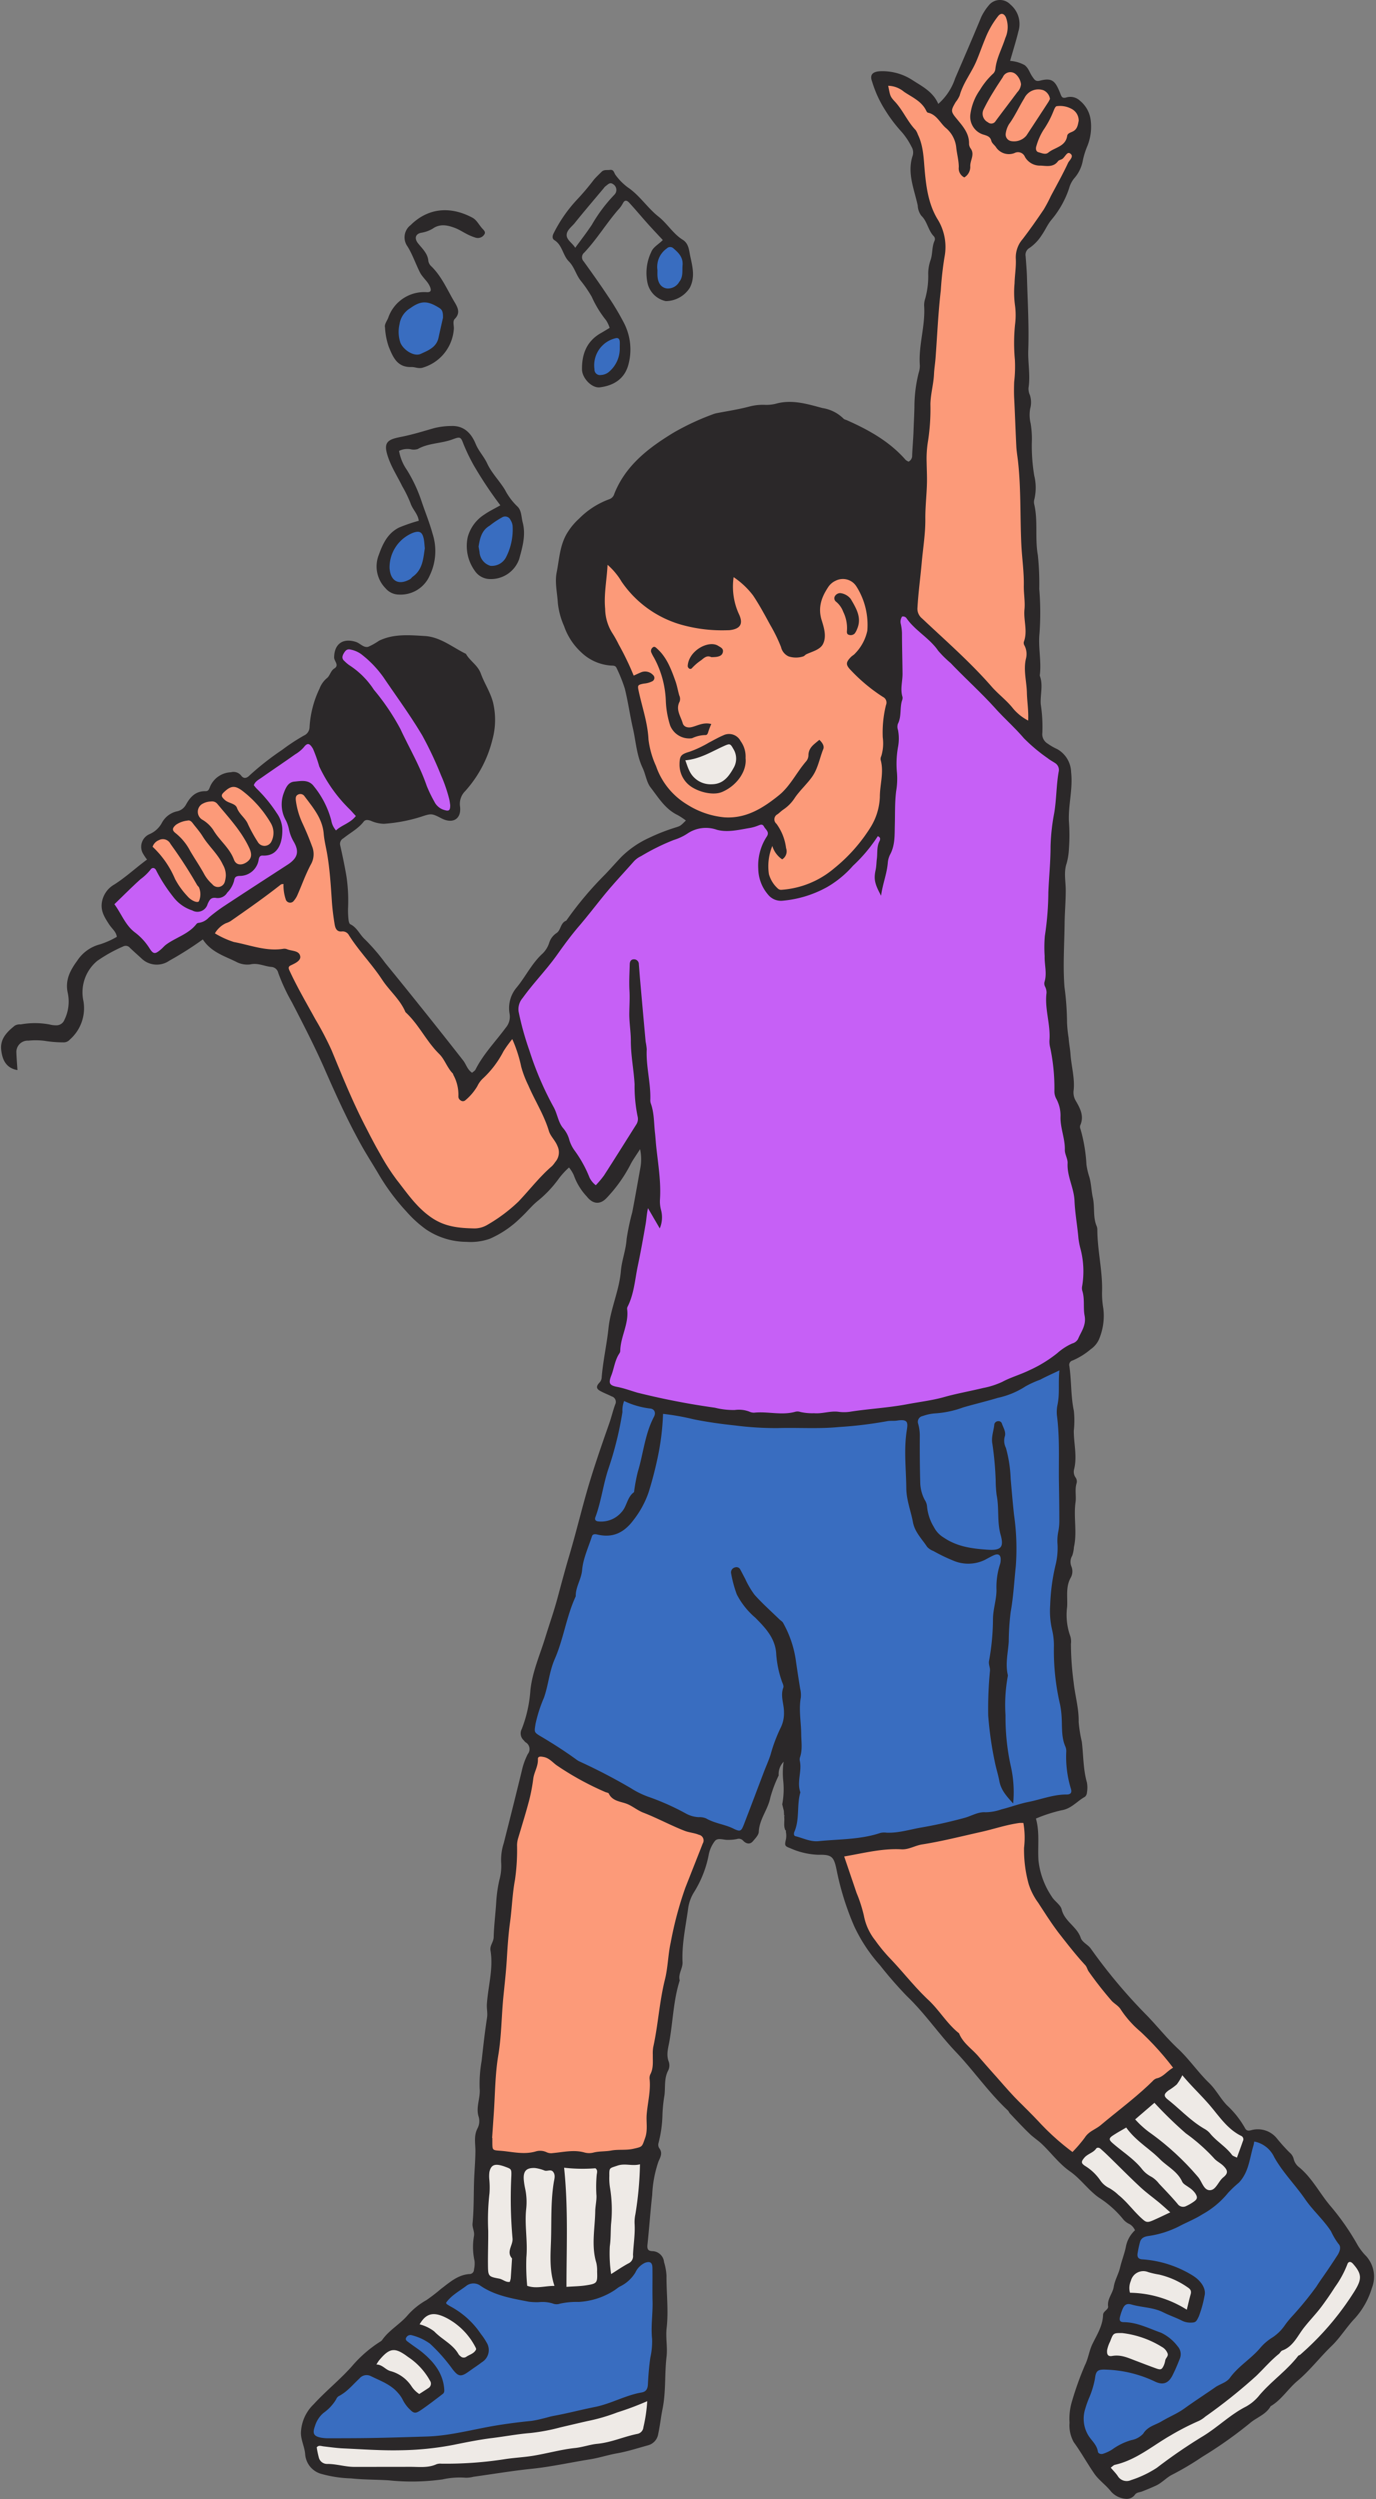 <?xml version="1.0" encoding="UTF-8"?><svg xmlns="http://www.w3.org/2000/svg" xmlns:xlink="http://www.w3.org/1999/xlink" height="478.2" preserveAspectRatio="xMidYMid meet" version="1.0" viewBox="-0.2 -0.0 263.3 478.2" width="263.3" zoomAndPan="magnify"><rect x="-0.2" y="-0.0" width="263.3" height="478.2" fill="#808080" stroke="none"/><g id="change1_1"><path d="M207.46,255.662c-.154.3-.308.607-.442.924a2.558,2.558,0,0,1-1.536,1.342l-.106.045a10.1,10.1,0,0,0-2.57,1.668,25.687,25.687,0,0,1-5.705,3.488c-.785.384-1.59.694-2.368,1a22.983,22.983,0,0,0-2.652,1.15,14.276,14.276,0,0,1-3.5,1.171l-.4.1c-1,.244-2,.46-3.008.677-1.463.315-2.975.641-4.431,1.051a46.381,46.381,0,0,1-5.012,1.019c-.753.124-1.505.248-2.253.39-2.042.386-4.12.613-6.131.833-1.473.161-3,.327-4.474.553a10.559,10.559,0,0,1-1.629.142,6.83,6.83,0,0,1-1.064-.079,4.1,4.1,0,0,0-.615-.044,11.465,11.465,0,0,0-1.595.157,13.042,13.042,0,0,1-1.907.18c-.187,0-.373-.007-.561-.024-.259-.021-.518-.022-.778-.023a6.274,6.274,0,0,1-2.073-.259.914.914,0,0,0-.277-.049,10.746,10.746,0,0,1-2.926.368c-.725,0-1.446-.051-2.142-.1s-1.347-.1-2-.1a10.655,10.655,0,0,0-1.086.052,1.864,1.864,0,0,1-.211.011,3.181,3.181,0,0,1-1.2-.281,3.8,3.8,0,0,0-1.522-.281c-.254,0-.515.017-.787.043-.21.021-.42.03-.63.03a14.283,14.283,0,0,1-2.689-.34c-.25-.049-.5-.1-.747-.14-1.162-.2-2.327-.392-3.492-.58a99.49,99.49,0,0,1-11.4-2.315c-.44-.126-.876-.265-1.312-.4a21.757,21.757,0,0,0-2.513-.69,2.683,2.683,0,0,1-2.013-1.117,2.858,2.858,0,0,1,.148-2.418c.17-.447.3-.919.438-1.419a9.662,9.662,0,0,1,1.235-3.041,13.12,13.12,0,0,1,.689-3.664,9.955,9.955,0,0,0,.6-4.059,1.856,1.856,0,0,1,.184-1.052,18.442,18.442,0,0,0,1.478-5.417c.122-.722.243-1.446.394-2.163.6-2.871,1.115-5.773,1.495-7.98.059-.343.1-.689.141-1.05a19.416,19.416,0,0,1,.314-2.012l.551-2.506,1.965,3.379-.025-.113a7.465,7.465,0,0,1-.217-2.2,41.694,41.694,0,0,0-.451-7.821c-.09-.745-.18-1.489-.259-2.234-.043-.4-.075-.808-.109-1.217-.037-.456-.073-.914-.126-1.366-.063-.551-.1-1.1-.14-1.657a13.475,13.475,0,0,0-.623-3.8,2.845,2.845,0,0,1-.133-1.092,29.191,29.191,0,0,0-.344-4.475,29.053,29.053,0,0,1-.346-5.146,2.672,2.672,0,0,0-.085-.587,6.019,6.019,0,0,1-.118-.7q-.546-5.979-1.072-11.956c-.018-.206-.036-.411-.052-.617-.023.881-.03,1.77.02,2.634.061,1.042.03,2.071,0,3.067-.013.442-.027.885-.032,1.328a25.8,25.8,0,0,0,.146,2.59c.077.867.156,1.765.153,2.67a38.814,38.814,0,0,0,.37,4.713c.137,1.156.279,2.35.344,3.549.028.5.043,1.009.059,1.515a18.446,18.446,0,0,0,.488,4.442,2.92,2.92,0,0,1-.428,2.409l-1.1,1.748c-1.67,2.655-3.339,5.31-5.037,7.946a10.584,10.584,0,0,1-1.14,1.4c-.168.183-.337.368-.5.561l-.7.816-.765-.751-.262-.248a3.991,3.991,0,0,1-1.182-1.584,22.58,22.58,0,0,0-2.628-4.8,7.762,7.762,0,0,1-1.251-2.446,4.574,4.574,0,0,0-1-1.909,7.822,7.822,0,0,1-1.308-2.651,9.88,9.88,0,0,0-.56-1.425,61.769,61.769,0,0,1-4.8-11.194c-.207-.712-.436-1.419-.664-2.126A33.5,33.5,0,0,1,98.04,193.7,4.247,4.247,0,0,1,99,190.366c1.036-1.446,2.185-2.81,3.3-4.13s2.269-2.691,3.279-4.115c1.284-1.809,2.689-3.737,4.263-5.574,1.031-1.2,2.049-2.482,3.034-3.72.59-.741,1.18-1.482,1.777-2.214,1.239-1.518,2.569-2.987,3.854-4.408.629-.7,1.257-1.39,1.877-2.091a5.322,5.322,0,0,1,1.651-1.2c.6-.307,1.181-.634,1.766-.961a25.6,25.6,0,0,1,4.588-2.171,9.246,9.246,0,0,0,2.363-1.09,6.919,6.919,0,0,1,3.981-1.267,9.33,9.33,0,0,1,2.5.374,6.157,6.157,0,0,0,1.659.206,19.077,19.077,0,0,0,3.293-.4c.348-.062.694-.125,1.038-.182a6.926,6.926,0,0,0,1.2-.352l.149-.058a2.4,2.4,0,0,1,.913-.219,1.537,1.537,0,0,1,1.4.908,1.853,1.853,0,0,0,.206.281,2.045,2.045,0,0,1,.282,2.622,9.2,9.2,0,0,0-1.473,5.571,6.78,6.78,0,0,0,1.674,4.4,2.115,2.115,0,0,0,1.718.779c.081,0,.163,0,.247-.009a20.289,20.289,0,0,0,8.039-2.477,18.648,18.648,0,0,0,4.729-3.9l.651-.672a24.451,24.451,0,0,0,3.949-4.791l.442-.774.82.352a1.653,1.653,0,0,1,.964.946,1.766,1.766,0,0,1-.169,1.429,4.423,4.423,0,0,0-.3,1.839c-.013.39-.028.779-.079,1.163-.032.251-.049.5-.068.757a10.023,10.023,0,0,1-.183,1.468,5.975,5.975,0,0,0-.148,1.015,16.333,16.333,0,0,0,.509-2.711,5.294,5.294,0,0,1,.58-2,9.467,9.467,0,0,0,.744-4.384l.015-.805c.015-.585.021-1.171.027-1.757a41.818,41.818,0,0,1,.231-4.762,13.481,13.481,0,0,0,.133-3.56,13.66,13.66,0,0,1,.12-3.971c.046-.352.093-.7.13-1.057l.017-.161a7.28,7.28,0,0,0-.019-2.581,2.658,2.658,0,0,1,.048-1.887,5.326,5.326,0,0,0,.417-2.156,9.047,9.047,0,0,1,.3-2.108s.065-.2.077-.247a8.131,8.131,0,0,1-.1-3.241,12.407,12.407,0,0,0,.1-1.438q-.017-1.52-.049-3.037c-.028-1.559-.056-3.118-.058-4.677a8.46,8.46,0,0,0-.235-1.7,2.755,2.755,0,0,1,.392-1.994l.23-.39.445-.084a2.029,2.029,0,0,1,.389-.038,1.813,1.813,0,0,1,1.515.838,16.827,16.827,0,0,0,2.792,2.821,17.911,17.911,0,0,1,3.243,3.357,7.217,7.217,0,0,0,1.249,1.266c.348.3.7.605,1.012.938,1.184,1.244,2.439,2.474,3.65,3.664,1.646,1.613,3.346,3.282,4.922,5.031.774.859,1.614,1.7,2.425,2.508,1.019,1.019,2.073,2.072,3.042,3.206a18.721,18.721,0,0,0,3.073,2.659c.468.351.936.7,1.388,1.065a7.8,7.8,0,0,0,.776.518c.19.116.379.232.563.356a2.531,2.531,0,0,1,1.1,2.681c-.226,1.281-.324,2.561-.427,3.917-.1,1.291-.2,2.625-.423,3.951a38.02,38.02,0,0,0-.682,6.261c0,1.821-.12,3.654-.234,5.425-.072,1.122-.145,2.243-.189,3.366l-.038,1.025a49.731,49.731,0,0,1-.653,7.482,9.506,9.506,0,0,0-.049,2.157c.026.512.049,1.026.032,1.533a13.334,13.334,0,0,0,.092,1.649,8.537,8.537,0,0,1-.176,3.584l0,0c.019,0,.069.124.106.215a3.379,3.379,0,0,1,.329,1.684,16.443,16.443,0,0,0,.252,4.495,20.087,20.087,0,0,1,.31,4.53,3.665,3.665,0,0,0,.131,1.124,37.876,37.876,0,0,1,.82,8.509,2.037,2.037,0,0,0,.2.911,7.679,7.679,0,0,1,.973,3.986,12.532,12.532,0,0,0,.392,2.963,14.2,14.2,0,0,1,.435,3.4,3.1,3.1,0,0,0,.216.919,4.5,4.5,0,0,1,.313,1.657,11.006,11.006,0,0,0,.621,3.587,14.842,14.842,0,0,1,.7,3.523c.057,1.372.237,2.784.411,4.149.125.982.251,1.964.336,2.948a10.347,10.347,0,0,0,.252,1.4l.072.321a18.029,18.029,0,0,1,.381,7.7.975.975,0,0,0-.008.438,9.821,9.821,0,0,1,.346,3,10.653,10.653,0,0,0,.121,1.843A6,6,0,0,1,207.46,255.662ZM67.4,154.139a26.519,26.519,0,0,1-5.6-7.882,9.329,9.329,0,0,1-.424-1.311,8.329,8.329,0,0,0-.831-2.185c-.271-.451-.834-1.39-1.8-1.39a2.125,2.125,0,0,0-1.6,1,4.179,4.179,0,0,1-1.052.883c-.127.086-.255.173-.381.263-1.165.829-2.343,1.638-3.522,2.446-1,.686-2,1.372-2.989,2.07-.081.056-.165.111-.25.166a3.425,3.425,0,0,0-1.518,1.684l-.205.541.367.448.141.18a5.171,5.171,0,0,0,.5.585,25.845,25.845,0,0,1,3.654,4.446,4.8,4.8,0,0,1,.923,2.391A5.063,5.063,0,0,1,51.9,162.1a2.071,2.071,0,0,1-1.587.608L50,162.7a1.656,1.656,0,0,0-1.681,1.517,2.664,2.664,0,0,1-2.726,2.378,1.88,1.88,0,0,0-2,1.786,3.489,3.489,0,0,1-.872,1.5l-.242.3c-.465.595-.761.664-.942.664a.785.785,0,0,1-.142-.014,3.221,3.221,0,0,0-.565-.053,2.425,2.425,0,0,0-2.225,1.79c-.38.867-.776.867-.945.867a1.926,1.926,0,0,1-.706-.167,6.492,6.492,0,0,1-3.2-2.245c-.341-.51-.7-1.006-1.068-1.5a16.107,16.107,0,0,1-2.065-3.33,1.684,1.684,0,0,0-1.53-1.118,1.616,1.616,0,0,0-1.345.778,5.139,5.139,0,0,1-1.111,1.095c-.209.169-.418.339-.619.52-1.237,1.115-2.446,2.3-3.615,3.44-.47.459-2.047,1.986-2.047,1.986l.52.7a21.2,21.2,0,0,1,1.2,1.9,11.5,11.5,0,0,0,3,3.754A10.217,10.217,0,0,1,27.566,182c.329.506.879,1.353,1.84,1.353a3.089,3.089,0,0,0,1.915-1c.152-.13.294-.274.435-.417a3.472,3.472,0,0,1,.387-.362,16.276,16.276,0,0,1,2.136-1.271,11.5,11.5,0,0,0,3.779-2.736,4.145,4.145,0,0,0,2.314-1.215,29.415,29.415,0,0,1,2.965-2.219q5.041-3.322,10.115-6.6l1.9-1.231c2.4-1.556,2.874-3.385,1.5-5.756a6.6,6.6,0,0,1-.761-1.929,8.166,8.166,0,0,0-.7-2.071,5.221,5.221,0,0,1-.358-4.485c.395-1.072.7-1.467,1.157-1.508l.461-.047a9.455,9.455,0,0,1,.992-.073,1.515,1.515,0,0,1,1.407.628A16.465,16.465,0,0,1,62.2,157.2a4.854,4.854,0,0,0,1.126,2.36l.682.778.754-.708a7.269,7.269,0,0,1,1.432-.95,7.431,7.431,0,0,0,2.483-1.935l.506-.666-.976-1.067C67.926,154.7,67.667,154.416,67.4,154.139Zm19.5-.489a9.6,9.6,0,0,0-.19-1.056,29.175,29.175,0,0,0-1.613-4.67c-.254-.574-.5-1.15-.747-1.726a50.681,50.681,0,0,0-2.863-5.941c-1.652-2.789-3.515-5.474-5.315-8.071-.719-1.037-1.438-2.073-2.145-3.118a21.374,21.374,0,0,0-4.518-4.707,6,6,0,0,0-2.32-1.028,2.323,2.323,0,0,0-.619-.088,2.162,2.162,0,0,0-1.844,1.239,1.979,1.979,0,0,0,.346,2.772c.089.075.173.158.258.241a3.886,3.886,0,0,0,.809.646,15.041,15.041,0,0,1,4.4,4.43c.36.483.728.962,1.1,1.441a32.367,32.367,0,0,1,3.88,5.905c.553,1.186,1.143,2.354,1.733,3.522a58.037,58.037,0,0,1,3.265,7.271,14.981,14.981,0,0,0,1.034,2.219c.165.308.329.615.482.926a4.049,4.049,0,0,0,2.615,2.115,2.679,2.679,0,0,0,.766.129,1.435,1.435,0,0,0,1.058-.425A2.228,2.228,0,0,0,86.947,154l0-.071Z" fill="#c660f6"/></g><g id="change2_1"><path d="M135.188,353.119q-.934,2.394-1.881,4.78l-1.465,3.718a57.449,57.449,0,0,0-2.4,8.753l-.337,1.535a31.823,31.823,0,0,0-.487,3.234,30.246,30.246,0,0,1-.62,3.848,67.4,67.4,0,0,0-1.226,6.906c-.281,1.983-.572,4.033-1.015,6.043a4.251,4.251,0,0,0-.052.878v.357c0,.239,0,.478,0,.718a6.807,6.807,0,0,1-.614,3.513h0a1.517,1.517,0,0,0,0,.383,19.448,19.448,0,0,1-.291,4.669c-.109.75-.212,1.459-.272,2.177a12.9,12.9,0,0,0-.006,1.461,8.736,8.736,0,0,1-.344,3.3l-.115.331c-.614,1.768-.954,1.964-2.8,2.381a11.65,11.65,0,0,1-2.516.229,11.035,11.035,0,0,0-1.867.131,12.65,12.65,0,0,1-1.609.168,9.245,9.245,0,0,0-1.665.2,4.74,4.74,0,0,1-1.134.141,3.787,3.787,0,0,1-1.062-.144,6.539,6.539,0,0,0-1.862-.245,19.5,19.5,0,0,0-2.447.21c-.48.062-.961.122-1.442.165-.163.015-.324.025-.482.025a2.582,2.582,0,0,1-1.244-.29,1.617,1.617,0,0,0-.755-.17,2.242,2.242,0,0,0-.616.088,8.941,8.941,0,0,1-2.537.34,22.243,22.243,0,0,1-2.856-.243c-.6-.077-1.194-.155-1.792-.2-1.908-.133-2.356-.591-2.381-2.446h-.073l.03-1.069.314-4.56c.079-1.133.133-2.271.186-3.409a67.447,67.447,0,0,1,.692-7.936,65.412,65.412,0,0,0,.656-6.871c.083-1.394.169-2.835.311-4.259l.167-1.642c.184-1.784.374-3.629.482-5.442.147-2.463.306-4.869.633-7.241.15-1.082.251-2.2.35-3.278.144-1.584.293-3.221.6-4.845a32.046,32.046,0,0,0,.37-5.477l.013-1.028a5.9,5.9,0,0,1,.27-1.642l.492-1.642c.538-1.789,1.094-3.639,1.578-5.466a33.16,33.16,0,0,0,.78-4.087,8.529,8.529,0,0,1,.473-1.727,4.784,4.784,0,0,0,.4-1.8,1.429,1.429,0,0,1,.381-1.093,1.522,1.522,0,0,1,1.15-.446,4.108,4.108,0,0,1,.778.094,4.9,4.9,0,0,1,2.28,1.286,7.515,7.515,0,0,0,.676.538,54.792,54.792,0,0,0,9.045,4.95c.035.013.078.023.12.035a1.476,1.476,0,0,1,1.042.747c.312.664.9.856,1.9,1.139.235.066.469.131.695.207a9.388,9.388,0,0,1,2.014,1.022,9.025,9.025,0,0,0,1.429.769c1.393.539,2.755,1.173,4.074,1.787,1.243.579,2.529,1.178,3.815,1.682a8,8,0,0,0,1.208.329,8.8,8.8,0,0,1,1.58.451A2.077,2.077,0,0,1,135.188,353.119Zm33.7-335.984-.34-1.677,1.354-.048a5.907,5.907,0,0,1,3.429,1.31c.339.231.691.445,1.041.659a8.5,8.5,0,0,1,3.525,3.286,5.556,5.556,0,0,1,2.669,2.092,8.211,8.211,0,0,0,.859.952,6.574,6.574,0,0,1,2.346,4.363c.047.479.132.954.215,1.429a14.423,14.423,0,0,1,.283,2.457,2.354,2.354,0,0,0,.058.572.755.755,0,0,0,.147-.522,4.577,4.577,0,0,1,.235-1.679c.2-.727.251-1.01.022-1.333a2.63,2.63,0,0,1-.5-1.5c.038-1.517-.869-2.609-1.918-3.874l-.087-.105c-1.565-1.889-1.615-2.435-.41-4.5a5.755,5.755,0,0,1,.359-.526,2.106,2.106,0,0,0,.291-.457,17.947,17.947,0,0,1,1.935-4.213,23.8,23.8,0,0,0,1.347-2.6c.291-.7.56-1.408.83-2.116.291-.763.582-1.526.9-2.279a17.9,17.9,0,0,1,2.544-4.383,1.889,1.889,0,0,1,1.484-.8,1.863,1.863,0,0,1,1.666,1.2c.805,1.643.441,3.167-.04,4.714-.226.727-.5,1.43-.776,2.108a14.315,14.315,0,0,0-1.087,3.6,2.831,2.831,0,0,1-.117.537,2.507,2.507,0,0,1,1.969-1.011,2.792,2.792,0,0,1,1.746.674,3.953,3.953,0,0,1,1.279,2.359l.029.12.008.155a2.514,2.514,0,0,1-.185.92,3.623,3.623,0,0,1,2.436-.92,4.862,4.862,0,0,1,1.281.184,3.061,3.061,0,0,1,2,2.7l-.013.2-.117.236a1.147,1.147,0,0,1,.2-.089,3.926,3.926,0,0,1,.847-.09,6.442,6.442,0,0,1,2.532.62,3.5,3.5,0,0,1,2.054,3.21l0,.1-.042.221a3.252,3.252,0,0,1-1.607,2.627c-.11.056-.227.107-.346.158-.075.032-.177.075-.249.112a3.472,3.472,0,0,1-1.409,2.21,1.371,1.371,0,0,1,.749-.238,1.438,1.438,0,0,1,.769.23,1.647,1.647,0,0,1,.792,1.1,2.249,2.249,0,0,1-.607,1.74,2.1,2.1,0,0,0-.187.267c-.747,1.608-1.595,3.185-2.416,4.711q-.469.868-.931,1.74c-.14.265-.272.535-.4.8a14.613,14.613,0,0,1-1,1.827c-1.07,1.577-2.5,3.648-4.049,5.673a4.348,4.348,0,0,0-1.1,3.075,20.658,20.658,0,0,1-.113,2.969c-.054.613-.107,1.227-.121,1.84-.008.332-.023.663-.038.993a12.309,12.309,0,0,0,.117,3.1,10.814,10.814,0,0,1,.062,3.066c-.02.264-.04.528-.053.789l-.065,1.095a27.323,27.323,0,0,0,.025,5.391,13.7,13.7,0,0,1-.034,3.081c-.039.45-.079.9-.094,1.348-.03.88-.053,1.925,0,3.007.081,1.57.145,3.141.21,4.712.063,1.515.126,3.03.2,4.544.029.588.108,1.176.192,1.8.045.336.09.673.128,1.009.377,3.4.432,6.84.485,10.17.031,1.892.062,3.848.153,5.761.046.988.133,1.971.219,2.956a47.151,47.151,0,0,1,.255,5.013c-.011.6.034,1.205.08,1.847a15.774,15.774,0,0,1,.042,2.78,11.233,11.233,0,0,0,.088,2.252,9.014,9.014,0,0,1-.211,4.037,4.588,4.588,0,0,1,.367,3.329,11.589,11.589,0,0,0,.031,3.908c.088.746.18,1.518.2,2.305.014.628.067,1.253.119,1.9a26.575,26.575,0,0,1,.129,3.474l-.067,1.628-1.421-.8a10.235,10.235,0,0,1-3.25-2.637,20.44,20.44,0,0,0-2.09-2.151,26.9,26.9,0,0,1-1.923-1.927,135.777,135.777,0,0,0-10.162-10.1q-1.549-1.436-3.091-2.88a3.36,3.36,0,0,1-1.179-2.849c.1-1.827.295-3.66.487-5.432.115-1.066.23-2.133.325-3.2.077-.877.176-1.754.275-2.63a47.272,47.272,0,0,0,.411-5.66c-.011-1.334.076-2.672.161-3.965.065-.993.133-2.02.152-3.019.017-.807-.007-1.62-.029-2.43-.014-.453-.027-.905-.032-1.356a21.971,21.971,0,0,1,.3-4.438,29.124,29.124,0,0,0,.395-5.382c.006-.469.012-.938.022-1.406a22.679,22.679,0,0,1,.362-3.123,22.025,22.025,0,0,0,.326-2.617c.027-.618.1-1.232.169-1.848.051-.432.1-.865.134-1.3.1-1.332.184-2.664.27-4,.188-2.932.382-5.965.733-8.942.088-.741.144-1.484.2-2.227a30.426,30.426,0,0,1,.534-4.3,9.043,9.043,0,0,0-1.328-6.654c-1.763-3.039-2.2-6.443-2.472-9.4-.035-.386-.065-.775-.1-1.163a14.926,14.926,0,0,0-1.132-5.54c-.06-.12-.111-.249-.16-.378a2.005,2.005,0,0,0-.1-.241,17.7,17.7,0,0,1-2.141-2.911,17,17,0,0,0-1.818-2.518A4.508,4.508,0,0,1,168.884,17.135Zm19.543,7.716a2.577,2.577,0,0,1,2.031,1.858,2.946,2.946,0,0,0,.308.362c.127.137.253.274.361.415A2.05,2.05,0,0,0,192.8,28.5a2.383,2.383,0,0,0,.789-.15,3.243,3.243,0,0,1,1.082-.2,2.329,2.329,0,0,1,2.145,1.433c.244.478.714,1.038,2.18,1.119.159.009.32.021.481.034.251.02.5.041.755.041a1.3,1.3,0,0,0,1.226-.523,1.854,1.854,0,0,1,.916-.612,1.229,1.229,0,0,0,.161-.065,3.293,3.293,0,0,0,.25-.308,4.087,4.087,0,0,1,.512-.565,10.005,10.005,0,0,1-1.118.611,5.833,5.833,0,0,0-1.148.661,1.948,1.948,0,0,1-1.274.448,3.935,3.935,0,0,1-1.174-.228c-.1-.031-.2-.062-.291-.086a1.629,1.629,0,0,1-1.049-.811,2.179,2.179,0,0,1-.07-1.7l.123-.356a11.09,11.09,0,0,1,1.353-2.948,13.781,13.781,0,0,0,1.242-2.158c-.946,1.453-1.89,2.906-2.846,4.351a4.114,4.114,0,0,1-3.245,1.584,3.022,3.022,0,0,1-.836-.112,2.288,2.288,0,0,1-1.705-2.6,5.442,5.442,0,0,1,.813-2.19,25.235,25.235,0,0,0,1.712-2.846c.074-.137.153-.277.229-.416-.245.324-.487.65-.732.974-.731.966-1.461,1.931-2.18,2.905a1.9,1.9,0,0,1-1.56.859,2.318,2.318,0,0,1-1.234-.4,2.84,2.84,0,0,1-1.189-3.755,34.761,34.761,0,0,1,1.729-3.124l.185-.308c.426-.713.882-1.407,1.339-2.1-.021.016-.036.037-.057.053a6.947,6.947,0,0,0-1.474,1.768c-.238.358-.476.713-.738,1.049a9.287,9.287,0,0,0-1.633,4.2A2.585,2.585,0,0,0,188.427,24.851Zm36.461,369.962a53.982,53.982,0,0,0-6.216-6.851,18.539,18.539,0,0,1-3.6-4.046,5.109,5.109,0,0,0-1.248-1.265,5.157,5.157,0,0,1-.572-.492,50.289,50.289,0,0,1-3.365-4.227q-.468-.635-.94-1.265a2.268,2.268,0,0,1-.189-.383,3.186,3.186,0,0,0-.564-.957c-1.645-1.776-3.171-3.725-4.647-5.611l-.116-.148c-1.259-1.608-2.395-3.358-3.493-5.05l-.666-1.025a11.507,11.507,0,0,1-1.687-3.29,23.612,23.612,0,0,1-.843-6.6c.011-.338.031-.678.051-1.018a12.542,12.542,0,0,0-.211-4.037l-.2-.745h-.77l-.511-.011a2.882,2.882,0,0,0-.389.024,38.681,38.681,0,0,0-4.789,1.066c-.89.238-1.78.478-2.681.677-.978.217-1.955.443-2.931.669-2.695.623-5.48,1.266-8.242,1.7a9.787,9.787,0,0,0-1.756.492,5.766,5.766,0,0,1-1.847.439l-.143,0c-.379-.023-.756-.033-1.133-.033a40.284,40.284,0,0,0-7.541.952c-.825.158-1.654.316-2.5.459l-1.156.2,2.742,8.077c.15.442.317.882.484,1.321a14.506,14.506,0,0,1,.873,2.853,11.833,11.833,0,0,0,2.359,5.192,31.694,31.694,0,0,0,2.823,3.443c1.026,1.063,2.024,2.2,2.989,3.3,1.418,1.619,2.885,3.294,4.507,4.814a26.575,26.575,0,0,1,2.423,2.726,23.806,23.806,0,0,0,3.28,3.517A10.112,10.112,0,0,0,185,392.84a17.008,17.008,0,0,1,1.232,1.252q1.483,1.733,3.007,3.431.627.7,1.25,1.415c1.157,1.316,2.353,2.677,3.629,3.944,1.215,1.206,2.472,2.452,3.666,3.716a47.773,47.773,0,0,0,6.645,5.975l.742.538.6-.693c.257-.3.519-.579.777-.857a14.913,14.913,0,0,0,1.7-2.072,4.221,4.221,0,0,1,1.531-1.247,9.32,9.32,0,0,0,1.279-.862c1.037-.872,2.092-1.723,3.147-2.573,2.287-1.845,4.653-3.751,6.849-5.909a1.7,1.7,0,0,0,.228-.244,5.258,5.258,0,0,0,2.384-1.344,7.6,7.6,0,0,1,1.09-.813l1.022-.584ZM160.043,166.907a18.542,18.542,0,0,1-10.618,4.334l-.146,0a1.845,1.845,0,0,1-1.307-.5,6.806,6.806,0,0,1-2.029-3.3,11.239,11.239,0,0,1,.688-5.915l1.015-2.943.889,2.983a3.258,3.258,0,0,0,.754,1.361,2.687,2.687,0,0,0-.06-.46,8.9,8.9,0,0,0-1.626-4.213,2.082,2.082,0,0,1,.391-3.285c.147-.108.286-.229.424-.349a7.277,7.277,0,0,1,.736-.581,6.679,6.679,0,0,0,1.877-1.924,20.89,20.89,0,0,1,1.814-2.232,22.511,22.511,0,0,0,1.521-1.831,11.07,11.07,0,0,0,1.379-3.208c.189-.6.383-1.222.628-1.834a1.9,1.9,0,0,0-.886,1.53,2.825,2.825,0,0,1-.673,1.762,27.27,27.27,0,0,0-1.869,2.51,18.5,18.5,0,0,1-3.509,4.144c-2.873,2.311-6.109,4.448-10.3,4.448-.266,0-.535-.009-.809-.026a17.009,17.009,0,0,1-7.625-2.63,14.855,14.855,0,0,1-6.322-7.859c-.1-.281-.21-.561-.319-.844a14.288,14.288,0,0,1-1.173-4.5,30.643,30.643,0,0,0-1.158-6.231c-.236-.918-.472-1.836-.673-2.761a2.376,2.376,0,0,1,.072-1.923,2.331,2.331,0,0,1,1.684-.823c.138-.027.278-.05.416-.072.2-.03.368-.058.518-.1a.99.99,0,0,0-.521-.181.845.845,0,0,0-.313.067c-.28.114-.555.241-.877.389l-1.518.685-.39-.961a53.346,53.346,0,0,0-2.832-5.88c-.133-.238-.258-.483-.383-.727a9.544,9.544,0,0,0-.727-1.269,9.8,9.8,0,0,1-1.589-5.18,27.377,27.377,0,0,1,.2-5.612c.1-.956.2-1.945.256-2.96l.1-1.89,1.5,1.147a10.93,10.93,0,0,1,2.434,2.775c.153.226.305.449.461.666a19.71,19.71,0,0,0,11.126,7.92A27.589,27.589,0,0,0,138,119.6c.308,0,.617,0,.926-.014l.163,0c.079,0,.159,0,.239-.01.77-.089,1.137-.288,1.222-.444s.057-.554-.27-1.229a13.639,13.639,0,0,1-1.1-7.575l.179-1.777,1.422,1.081a16.416,16.416,0,0,1,3.937,3.728c1.12,1.666,2.093,3.445,3.032,5.165l.37.676a30.855,30.855,0,0,1,2.058,4.248c.28.771.486,1.062.848,1.2a2.7,2.7,0,0,0,.963.166,4.549,4.549,0,0,0,1.133-.16l.037-.031a2.183,2.183,0,0,1,.493-.34c.289-.136.6-.26.908-.384.808-.323,1.571-.627,1.828-1.146.5-1.007.141-2.338-.306-3.729a8.079,8.079,0,0,1,1.32-7.193,4.34,4.34,0,0,1,1.854-1.618,4.665,4.665,0,0,1,1.887-.408,3.809,3.809,0,0,1,3.406,1.929c1.869,3.374,2.567,6.262,2.194,9.089a9.822,9.822,0,0,1-2.584,4.878,3.032,3.032,0,0,1-.582.509,1.742,1.742,0,0,0-.213.167,2.179,2.179,0,0,0-.513.633l0,0a7.459,7.459,0,0,0,.5.569,31.5,31.5,0,0,0,5.916,4.921,2.171,2.171,0,0,1,1.029,2.642,20.957,20.957,0,0,0-.589,5.9l.016.287a8.493,8.493,0,0,1-.368,3.714q-.043.109-.063.171a12.362,12.362,0,0,1,.059,4.854,18.727,18.727,0,0,0-.2,2.434,12.684,12.684,0,0,1-1.9,6.275A32.529,32.529,0,0,1,160.043,166.907Zm.575-52.388a5.648,5.648,0,0,1,1.442,2.123,8.735,8.735,0,0,1,.834,3.308c.706-1.639-.107-3.032-1.046-4.641l-.114-.195C161.652,114.972,161.4,114.718,160.618,114.519Zm-27.441,11.164c.067-.051.312-.249.312-.249a2.862,2.862,0,0,1,1.849-.844,2.3,2.3,0,0,1,.774.14h.069a4.265,4.265,0,0,0,.527-.03,2.279,2.279,0,0,0,.341-.07l-.359-.215a1.31,1.31,0,0,0-.694-.167A4.115,4.115,0,0,0,133.177,125.683Zm.215,14.1a4.074,4.074,0,0,1,1.012-.16c.014-.05.03-.1.047-.149A7.968,7.968,0,0,0,133.392,139.787Zm-1.785.547a1.171,1.171,0,0,0,.329-.043c.209-.062.413-.141.618-.217l.236-.089c-.1.032-.21.063-.315.091a3.234,3.234,0,0,1-.813.108,2.147,2.147,0,0,1-2.189-1.539,8.227,8.227,0,0,0-.341-.918,4.27,4.27,0,0,1-.158-3.972l-.006,0c-.028,0-.077-.161-.109-.269l-.046-.154c-.107-.374-.2-.754-.287-1.134a14.4,14.4,0,0,0-.437-1.585,25.713,25.713,0,0,0-1.4-3.363,17.637,17.637,0,0,1,1.519,6.829,16.744,16.744,0,0,0,.788,4.455A3.128,3.128,0,0,0,131.607,140.334Zm9.055,1.983c-.557-.879-1.125-.879-1.312-.879a1.963,1.963,0,0,0-.757.173c-.648.274-1.273.609-1.936.963-.257.138-.513.275-.772.409s-.528.28-.792.422a15.993,15.993,0,0,1-3.064,1.382c-1.2.354-1.2.354-1.2,1.507a4.059,4.059,0,0,0,1.118,2.821,6.625,6.625,0,0,0,4.393,1.713,3.147,3.147,0,0,0,1.152-.185c2.464-1,4.213-3.41,3.979-5.494l-.013-.119.015-.118A4.018,4.018,0,0,0,140.662,142.317Zm-46.788,92.7a29.939,29.939,0,0,0,5.834-4.405c.759-.8,1.486-1.619,2.213-2.443a43.591,43.591,0,0,1,4.144-4.289,3.522,3.522,0,0,0,.575-.67c.052-.072.1-.144.158-.213a3.813,3.813,0,0,0,.588-4.093,7.368,7.368,0,0,0-.91-1.576,4.6,4.6,0,0,1-.707-1.252,33.938,33.938,0,0,0-2.433-5.615c-.526-1.037-1.07-2.109-1.528-3.18-.11-.26-.226-.517-.34-.775a13.618,13.618,0,0,1-.966-2.624,26.477,26.477,0,0,0-1.774-5.472l-.7-1.568-1.015,1.387c-.213.291-.419.556-.614.806a12.131,12.131,0,0,0-1.13,1.623,17.823,17.823,0,0,1-3.814,5.023,5.226,5.226,0,0,0-1.086,1.467l-.086.152a9.049,9.049,0,0,1-1.749,2.156,9.062,9.062,0,0,0-1.048-4.156,1.5,1.5,0,0,0-.347-.627,8.2,8.2,0,0,1-1.141-1.671,9.082,9.082,0,0,0-1.453-2.057,25.6,25.6,0,0,1-2.961-3.72,26.259,26.259,0,0,0-3.361-4.152,16.66,16.66,0,0,0-2.725-3.946,23.3,23.3,0,0,1-1.749-2.241c-.952-1.454-2.045-2.814-3.1-4.131a48.58,48.58,0,0,1-3.2-4.3,2.363,2.363,0,0,0-2.051-1.241,2.515,2.515,0,0,0-.3.017l.116.993h0l-.22-.979s-.1-.1-.17-.53c-.264-1.6-.437-3.047-.528-4.432l-.009-.127c-.189-2.878-.386-5.854-.87-8.777-.08-.484-.177-.967-.274-1.45a21.88,21.88,0,0,1-.4-2.5c-.237-2.891-1.815-4.971-3.342-6.983l-.529-.7a1.967,1.967,0,0,0-1.579-.819,2.075,2.075,0,0,0-.995.261,1.866,1.866,0,0,0-.881,2.055,15.7,15.7,0,0,0,1.446,4.878c.647,1.41,1.222,2.8,1.709,4.138a2.965,2.965,0,0,1-.148,2.641,40.99,40.99,0,0,0-1.784,3.957c-.277.678-.554,1.356-.849,2.025a3.448,3.448,0,0,1-.444.728,4.334,4.334,0,0,1-.23-1.547c-.013-.355-.028-.71-.073-1.061l-.141-1.068-1.054.219c-.044.009-.085.012-.123.017a1.5,1.5,0,0,0-.8.289c-3.108,2.457-6.408,4.758-9.6,6.982a2.162,2.162,0,0,1-.408.177l-.273.1a5.8,5.8,0,0,0-2.532,2.283l-.694.975,1.082.51c.413.195.8.407,1.179.613a9.2,9.2,0,0,0,2.712,1.128c.819.152,1.661.359,2.475.558a23.074,23.074,0,0,0,5.509.881,11.36,11.36,0,0,0,1.769-.136l-.157-.987h0l.318.983a5.726,5.726,0,0,0,1.1.307,2.424,2.424,0,0,1,.828.273,5.3,5.3,0,0,1-1.21.694,1.568,1.568,0,0,0-.751,2.282c1.163,2.524,2.527,4.972,3.847,7.338.379.681.759,1.362,1.134,2.046.262.475.529.948.8,1.421a40.862,40.862,0,0,1,2.276,4.434l.445,1.079c1.811,4.4,3.683,8.94,5.9,13.265l.143.277c.886,1.731,1.8,3.52,2.8,5.241l.2.355a40.342,40.342,0,0,0,3.086,4.794c.344.436.681.877,1.017,1.318a25.777,25.777,0,0,0,6.028,6.24c2.811,1.873,5.744,2.087,8.508,2.148h.115a5.8,5.8,0,0,0,2.984-.815ZM39.727,169.9a8.234,8.234,0,0,1-1.7-2.1c-.474-.882-1.026-1.76-1.559-2.61-.394-.627-.787-1.254-1.16-1.893a9.571,9.571,0,0,0-2.425-3.015,2.121,2.121,0,0,1-.987-1.538,2.194,2.194,0,0,1,.891-1.669,4.178,4.178,0,0,1,2.108-.914c.178-.037.354-.073.527-.121a1.76,1.76,0,0,1,.458-.062,1.7,1.7,0,0,1,.959.305,2.6,2.6,0,0,1-.194-1.022,2.893,2.893,0,0,1,1.5-2.387,4.347,4.347,0,0,1,1.952-.519l.193,0a2.7,2.7,0,0,1,1,.17,1.407,1.407,0,0,1-.046-.3,1.963,1.963,0,0,1,.732-1.393,3.772,3.772,0,0,1,2.511-1.269,4.208,4.208,0,0,1,2.518,1.126,22.3,22.3,0,0,1,5.532,6.392,4.676,4.676,0,0,1,.064,4.435,2.561,2.561,0,0,1-2.216,1.33,2.44,2.44,0,0,1-2.053-1.159c.027.056.057.109.083.166.793,1.713.49,3.05-.9,3.974a3.151,3.151,0,0,1-1.726.566,2.247,2.247,0,0,1-2.155-1.551,10.808,10.808,0,0,0-2.1-3.144,17.573,17.573,0,0,1-1.8-2.4,4.911,4.911,0,0,0-1.49-1.427,16.28,16.28,0,0,1,1.187,1.626,19.731,19.731,0,0,0,1.609,2.142,15.889,15.889,0,0,1,2.338,3.423,4.923,4.923,0,0,1,.633,2.586c-.026.173-.036.28-.047.387a3.62,3.62,0,0,1-.232,1.086,2.369,2.369,0,0,1-2.164,1.584A2.691,2.691,0,0,1,39.727,169.9Zm3.5-15.451.033.039a52.515,52.515,0,0,1,3.442,4.378c-.127-.254-.264-.5-.373-.767a4.741,4.741,0,0,0-.865-1.237,6.292,6.292,0,0,1-1.258-1.927c-.042-.113-.42-.262-.7-.371Zm-4.8,14.436a.258.258,0,0,0-.048-.045v0a71.272,71.272,0,0,0-4.273-6.688l-.858-1.242a2.681,2.681,0,0,0-2.234-1.343,3.226,3.226,0,0,0-2.942,2.091l-.243.635.5.46a17.011,17.011,0,0,1,4.046,5.829A12.822,12.822,0,0,0,34.46,171.6l.409.488a3.891,3.891,0,0,0,2.66,1.487,1.331,1.331,0,0,0,1.2-.651,4.242,4.242,0,0,0,.156-3.27A1.75,1.75,0,0,0,38.425,168.884Z" fill="#fc9a79"/></g><g id="change3_1"><path d="M204.837,335.168a3.132,3.132,0,0,0-.252-1.389,10.077,10.077,0,0,1-.584-3.887c-.01-.492-.021-.983-.053-1.469a17.69,17.69,0,0,0-.322-2.507,44.654,44.654,0,0,1-1.159-10.7,13.855,13.855,0,0,0-.364-3.591,14.83,14.83,0,0,1-.348-4.434c.047-.523.085-1.049.124-1.576a27.651,27.651,0,0,1,.836-5.788,14.663,14.663,0,0,0,.448-4.322l-.008-.329a6.719,6.719,0,0,1,.1-1.783,11.4,11.4,0,0,0,.248-2.626c0-2.329-.034-4.659-.072-6.988-.021-1.223-.015-2.448-.009-3.673a69.99,69.99,0,0,0-.383-9.406,5.722,5.722,0,0,1,.121-1.824,18.7,18.7,0,0,0,.253-3.75,25.946,25.946,0,0,1,.1-2.816l.191-1.784-1.617.775c-.436.209-.848.4-1.244.586-.864.4-1.682.783-2.467,1.211a7.227,7.227,0,0,1-1.039.427,6.685,6.685,0,0,0-1.932.95,12.312,12.312,0,0,1-4.176,1.79l-.775.229c-1.172.356-2.355.669-3.539.983-1.05.278-2.1.557-3.143.864l-.761.227a14.877,14.877,0,0,1-4.326.863,7.763,7.763,0,0,0-2.212.427l-.4.119a2.23,2.23,0,0,0-1.386,1.045,2.172,2.172,0,0,0-.155,1.687,7.131,7.131,0,0,1,.271,2.083c-.018,3.318.008,6.088.08,8.718a8.487,8.487,0,0,0,.968,3.924l.053.094a1.683,1.683,0,0,1,.294.746,7.746,7.746,0,0,0,1.033,3.567c.116.237.231.475.339.715a6.045,6.045,0,0,0,2.258,2.466,16.263,16.263,0,0,0,8.176,2.438l-.187.1a5.429,5.429,0,0,1-2.567.625,7.872,7.872,0,0,1-2.64-.5,20.835,20.835,0,0,1-2.779-1.306c-.33-.175-.66-.35-.993-.519l-.22-.109a2.634,2.634,0,0,1-.582-.337c-.271-.411-.569-.808-.866-1.207a7.849,7.849,0,0,1-1.7-3.15c-.145-.8-.35-1.576-.547-2.326a16.319,16.319,0,0,1-.7-4c-.011-1.072-.057-2.142-.1-3.212a38.264,38.264,0,0,1,.175-7.651,3.018,3.018,0,0,0-.306-2.5,2.144,2.144,0,0,0-1.668-.637,6.786,6.786,0,0,0-1.056.1,4.836,4.836,0,0,1-.737.035,5.749,5.749,0,0,0-1.242.095,55.3,55.3,0,0,1-6.952.9c-.714.062-1.427.124-2.141.194-1.8.177-3.572.2-4.919.2-.744,0-1.488-.008-2.232-.015s-1.5-.016-2.25-.016c-.725,0-1.451.007-2.176.028-.307.01-.614.014-.919.014a66.723,66.723,0,0,1-6.967-.491l-.118-.012c-3.07-.324-5.6-.7-7.952-1.188l-1.095-.232a36.939,36.939,0,0,0-4.809-.809l-.9-.076a1.99,1.99,0,0,0-1.653-.949,13.348,13.348,0,0,1-4.159-1.186l-1.3-.518-.412.815a4.056,4.056,0,0,0-.4,1.96,3.782,3.782,0,0,1-.019.467,65.321,65.321,0,0,1-2.733,10.948c-.434,1.367-.752,2.76-1.06,4.108a38.5,38.5,0,0,1-1.324,4.842,1.6,1.6,0,0,0,.092,1.436,1.614,1.614,0,0,0,1.263.728,6.654,6.654,0,0,0,.711.039A6.149,6.149,0,0,0,119.465,290a6.507,6.507,0,0,0,1.16-2,3.706,3.706,0,0,1,1.037-1.646,1.365,1.365,0,0,0,.492-1.073c.072-.381.132-.765.194-1.149a16.716,16.716,0,0,1,.461-2.264c.379-1.249.663-2.529.936-3.766a27.844,27.844,0,0,1,1.845-6.048,48.939,48.939,0,0,1-1.013,7.026c-.436,2.035-.981,4.108-1.621,6.159a17.145,17.145,0,0,1-2.681,4.93c-1.335,1.813-2.75,2.657-4.453,2.657a6.6,6.6,0,0,1-1.511-.19,2.733,2.733,0,0,0-.644-.084,1.554,1.554,0,0,0-1.555,1.1c-.187.583-.4,1.163-.61,1.745a19.37,19.37,0,0,0-1.307,4.9,8.309,8.309,0,0,1-.56,2.08,8.681,8.681,0,0,0-.668,2.834,42.737,42.737,0,0,0-2.072,6.174,42.134,42.134,0,0,1-1.865,5.655,22.862,22.862,0,0,0-1.261,4.311,26.861,26.861,0,0,1-.822,3.132c-.155.441-.324.877-.493,1.314a17.854,17.854,0,0,0-1.171,3.9l-.049.322c-.239,1.559-.088,2.109,1.422,3,2.55,1.506,4.757,2.94,6.773,4.4a5.02,5.02,0,0,0,.721.459c.742.366,1.487.726,2.231,1.086a78.644,78.644,0,0,1,7.644,4.046,17.323,17.323,0,0,0,3.416,1.687,46.386,46.386,0,0,1,7.073,3.139,6.633,6.633,0,0,0,3.059.854,2.658,2.658,0,0,1,.858.106,13.156,13.156,0,0,0,3.03,1.179,14.056,14.056,0,0,1,2.2.781,3.638,3.638,0,0,0,1.565.5c1.149,0,1.542-1.011,1.888-1.9.836-2.161,1.656-4.327,2.476-6.493l1.361-3.588c.143-.376.3-.747.449-1.119.274-.668.557-1.359.789-2.075l.272-.861a23.436,23.436,0,0,1,1.578-4.118,7.3,7.3,0,0,0,.777-3.484,10.43,10.43,0,0,0-.2-1.857,4.757,4.757,0,0,1,0-2.509,2.283,2.283,0,0,0-.191-1.683c-.046-.112-.092-.223-.123-.328a19.419,19.419,0,0,1-.973-4.695c-.124-3.521-2.44-5.855-4.3-7.729l-.459-.458a12.07,12.07,0,0,1-2.856-3.655,19.441,19.441,0,0,1-.957-3.484l-.028-.134c.094.179.187.36.28.541.158.308.316.615.485.917s.317.6.469.9a10.384,10.384,0,0,0,1.468,2.366c1.092,1.222,2.29,2.357,3.448,3.455.459.435.918.87,1.37,1.309a4.127,4.127,0,0,0,.347.293c.065.051.135.1.161.117a19.625,19.625,0,0,1,2.295,6.62c.263,1.87.555,3.784.869,5.689l.037.218a3.556,3.556,0,0,1,.087,1.1,18.551,18.551,0,0,0-.065,4.868c.059.784.116,1.524.122,2.269,0,.384.022.769.041,1.153a7.815,7.815,0,0,1-.233,3.046,2.3,2.3,0,0,0-.041,1.24,7.5,7.5,0,0,1-.049,2.359,8.336,8.336,0,0,0,.08,3.416,16.2,16.2,0,0,0-.392,3.321c-.012.246-.025.487-.039.728l-.548-.246-.444-1.45a14.221,14.221,0,0,0,.218-3.891l-.023-.651c-.01-.29-.025-.58-.042-.871a10.82,10.82,0,0,1,.034-2.333l.507-.516-.325-.327.626-2.784-1.707,1.7,1,16.351.112-.4a1.341,1.341,0,0,0,.882.7c.408.1.811.234,1.216.367a9.561,9.561,0,0,0,3.012.633,5.172,5.172,0,0,0,.525-.027c1.056-.107,2.116-.176,3.177-.247a34.588,34.588,0,0,0,8.907-1.385.7.7,0,0,1,.216-.021c.115,0,.231.008.347.016l.275.014c.147.006.295.009.442.009a21.176,21.176,0,0,0,4.5-.634c.6-.13,1.206-.26,1.81-.365,2.875-.5,5.736-1.138,8.5-1.9a13.219,13.219,0,0,0,1.37-.483,5.9,5.9,0,0,1,2.038-.548c.056,0,.113,0,.17.006.131.01.261.015.389.015a8.646,8.646,0,0,0,2.4-.425c.194-.055.387-.109.583-.158.726-.185,1.447-.4,2.167-.62,1.037-.314,2.017-.61,3.021-.81.821-.162,1.629-.377,2.41-.584a17.9,17.9,0,0,1,4.662-.808h0a1.853,1.853,0,0,0,1.588-.68,1.829,1.829,0,0,0,.188-1.7A20,20,0,0,1,204.837,335.168Zm-53.8,14.482.363-1.7A7.93,7.93,0,0,1,151.033,349.65Zm42.155-50.157c-.091.868-.169,1.739-.246,2.611-.181,2.033-.367,4.135-.731,6.148a25.71,25.71,0,0,0-.312,3.964c-.017.605-.032,1.21-.071,1.814-.036.579-.1,1.159-.174,1.741a14.14,14.14,0,0,0-.007,4.814,23.756,23.756,0,0,0-.451,6.094c.006.5.012,1,.01,1.5a44.891,44.891,0,0,0,1.038,9.975,21.271,21.271,0,0,1,.526,4.259,4.845,4.845,0,0,1-.765-1.842c-.122-.674-.3-1.337-.464-1.979-.151-.577-.3-1.156-.415-1.743a66.01,66.01,0,0,1-1.231-8.653,48.863,48.863,0,0,1,.188-6.243c.054-.745.109-1.489.151-2.234a3.9,3.9,0,0,0-.128-1.118,1.55,1.55,0,0,1-.071-.615,45.7,45.7,0,0,0,.775-8.252,15.627,15.627,0,0,1,.321-2.543,16.828,16.828,0,0,0,.351-2.939,13.168,13.168,0,0,1,.623-4.641,3.482,3.482,0,0,0,.173-.98,2.183,2.183,0,0,0-.483-1.712l-.007-.008a1.963,1.963,0,0,0,.295-.314,3.646,3.646,0,0,0,.154-3.2,15.967,15.967,0,0,1-.431-3.921,20.788,20.788,0,0,0-.317-3.619,9.124,9.124,0,0,1-.123-1.641c-.007-.373-.014-.746-.042-1.115-.049-.632-.085-1.267-.122-1.9a39.376,39.376,0,0,0-.52-5.114,5.26,5.26,0,0,1,.153-2.1c.029-.136.057-.275.084-.415a1.49,1.49,0,0,1,.189,1,3.688,3.688,0,0,0,.163,2.591l.058.171a19.975,19.975,0,0,1,.8,4.885l.132,1.54c.177,2.035.359,4.139.584,6.2A45.058,45.058,0,0,1,193.188,299.493Zm63.326,132.636c-.883,1.355-1.631,2.488-2.412,3.6l-.122.175c-.487.7-.993,1.419-1.445,2.137a28.51,28.51,0,0,1-2.95,3.726c-.557.628-1.133,1.277-1.656,1.933-.188.236-.4.47-.608.7a7.277,7.277,0,0,0-.822,1.02,9.256,9.256,0,0,1-2.817,2.734,9.314,9.314,0,0,0-1.838,1.561,22.879,22.879,0,0,1-2.894,2.814,18.2,18.2,0,0,0-2.99,3,5.124,5.124,0,0,1-2.115,1.544,6.835,6.835,0,0,0-.935.507c-.807.562-1.623,1.112-2.438,1.663-1.167.788-2.335,1.575-3.477,2.4a20.621,20.621,0,0,1-2.716,1.578c-.59.3-1.148.589-1.687.914a11.466,11.466,0,0,1-1.218.612,3.955,3.955,0,0,0-1.961,1.4,4.811,4.811,0,0,1-2.857,1.686,10.9,10.9,0,0,0-3.35,1.636,8.313,8.313,0,0,1-1.962.949,1.919,1.919,0,0,1-.67.117,1.6,1.6,0,0,1-1.683-1.3,3.794,3.794,0,0,0-.968-1.735,11.47,11.47,0,0,1-.7-.947,7.192,7.192,0,0,1-.756-5.845,12.152,12.152,0,0,1,.535-1.6c.073-.185.4-1.064.5-1.316a12.1,12.1,0,0,0,.84-2.893c.209-1.811.964-2.517,2.692-2.517.177,0,.371.006.584.016a24.32,24.32,0,0,1,9.623,2.376,2.187,2.187,0,0,0,.908.26c.184,0,.617,0,1.126-1.018.445-.891.875-1.873,1.314-3a1.267,1.267,0,0,0-.2-1.431l-.373-.4a6.508,6.508,0,0,0-2.383-1.911c-.566-.2-1.127-.419-1.687-.639a14.346,14.346,0,0,0-5.115-1.328,1.746,1.746,0,0,1-1.473-.623,2.006,2.006,0,0,1-.181-1.782,12.469,12.469,0,0,1,.405-1.243,2.392,2.392,0,0,1,2.16-1.818,3.069,3.069,0,0,1,.859.135,18.723,18.723,0,0,0,2.224.451,13.227,13.227,0,0,1,3.964,1.085c.566.284,1.149.527,1.767.785.577.241,1.154.482,1.716.756a2.672,2.672,0,0,0,1.168.343h.117a2.122,2.122,0,0,0,.471-.027,4.515,4.515,0,0,1,.26-.588,10.612,10.612,0,0,0,.716-2.426c.095-.446.191-.891.31-1.33.223-.819-.529-1.983-1.787-2.767a19.928,19.928,0,0,0-9.269-2.976,1.921,1.921,0,0,1-1.436-.688,1.98,1.98,0,0,1-.336-1.6,22.04,22.04,0,0,1,.471-2.218,2.611,2.611,0,0,1,2.362-1.929,17.79,17.79,0,0,0,5.6-1.746c.565-.3,1.141-.575,1.718-.849a24.514,24.514,0,0,0,2.685-1.413,16.116,16.116,0,0,0,4.653-3.855,7.459,7.459,0,0,1,1.368-1.357,8.859,8.859,0,0,0,.791-.708,9.608,9.608,0,0,0,2.042-4.73c.153-.651.307-1.3.5-1.94a3.6,3.6,0,0,0,.08-.371l.265-1.3.964.181a6.335,6.335,0,0,1,4.494,3.457,34.151,34.151,0,0,0,3.41,4.759c.836,1.038,1.7,2.111,2.477,3.242a29.562,29.562,0,0,0,2.3,2.819,28.893,28.893,0,0,1,2.66,3.325,8.931,8.931,0,0,1,.562,1.044,4.389,4.389,0,0,0,.754,1.224C257.03,429.036,257.8,430.165,256.514,432.129ZM125.578,443.374a24.81,24.81,0,0,0-.009,4.042,10.948,10.948,0,0,1-.216,3.052c-.044.258-.087.516-.125.776-.21,1.459-.351,3.016-.456,5.045a2.34,2.34,0,0,1-2.027,2.468,24.365,24.365,0,0,0-4.449,1.366,28.181,28.181,0,0,1-4.434,1.4c-1.169.233-2.331.5-3.493.765-1.46.333-2.969.679-4.477.953-.375.07-.736.168-1.1.266-.316.085-.633.17-.954.24-.209.045-.418.1-.626.149a11.3,11.3,0,0,1-1.6.311c-3.137.313-5.893.7-8.427,1.177-.815.154-1.628.32-2.442.485a55.056,55.056,0,0,1-9.268,1.333l-1.044.032c-4.528.14-9.21.286-13.826.293l-3.06.013-.8,0a9.118,9.118,0,0,1-1.615-.112,2.3,2.3,0,0,1-2.009-3.514,6.231,6.231,0,0,1,1.975-3.018,7.575,7.575,0,0,0,2.159-2.3,2.1,2.1,0,0,1,.881-.99,10.6,10.6,0,0,0,2.727-2.218c.343-.347.687-.693,1.043-1.022a3.013,3.013,0,0,1,2.065-.921,2.749,2.749,0,0,1,1.219.3c.351.174.707.338,1.064.5a12,12,0,0,1,4.509,3.017,6.769,6.769,0,0,1,1.058,1.578,5.7,5.7,0,0,0,1.088,1.449,2.244,2.244,0,0,0,.384.347c0-.022.135-.08.436-.284,1.212-.821,2.408-1.734,3.564-2.617l.526-.4c0-.073-.012-.172-.019-.245-.211-2.223-1.315-4.066-3.586-6.021-.512-.44-1.071-.834-1.663-1.251-.4-.28-.8-.56-1.18-.855-1.333-.969-.882-1.932-.63-2.3a1.953,1.953,0,0,1,1.6-.884,1.8,1.8,0,0,1,.636.117c.262.1.525.188.788.278a8.28,8.28,0,0,1,2.974,1.514,33.287,33.287,0,0,1,4.432,5.006c.54.705.73.8.775.807.089,0,.354-.085,1.126-.65.33-.242.668-.475,1-.707.44-.3.881-.606,1.3-.933a1.745,1.745,0,0,0,.625-2.567,6.611,6.611,0,0,0-.673-1.027c-.1-.139-.208-.279-.308-.42a15.073,15.073,0,0,0-5.406-4.953,8.355,8.355,0,0,1-.841-.517,1.258,1.258,0,0,1-.53-.7l-.151-.471.244-.516a11.128,11.128,0,0,1,3.037-2.714c.343-.236.685-.471,1.015-.72a3.248,3.248,0,0,1,3.892-.087c2.413,1.658,5.2,2.2,8.155,2.765l.74.144a5.221,5.221,0,0,0,.972.063h.324c.156,0,.311,0,.466.007l.21,0c.144,0,.754-.015.914-.015a4.487,4.487,0,0,1,1.866.336.834.834,0,0,0,.343.07,1.252,1.252,0,0,0,.375-.062,9.96,9.96,0,0,1,2.863-.343c.318,0,.637-.011.955-.031a13,13,0,0,0,6.426-2.11c.114-.074.221-.156.329-.237a5.382,5.382,0,0,1,.741-.493,5.962,5.962,0,0,0,2.557-2.3,4.732,4.732,0,0,1,2.34-2.276,2.941,2.941,0,0,1,1.024-.21c.83,0,1.727.531,1.754,2.021.019,1.025.014,2.052.009,3.078-.005,1.142-.01,2.283.018,3.425C125.69,441.368,125.633,442.388,125.578,443.374ZM124.6,51.749a5.253,5.253,0,0,1,2.145-4.971,2.019,2.019,0,0,1,1.3-.511,1.938,1.938,0,0,1,1.275.5,4.7,4.7,0,0,1,2.083,4.058c-.02.244-.021.489-.024.732a4.5,4.5,0,0,1-.828,3,3.639,3.639,0,0,1-2.826,1.66,3.172,3.172,0,0,1-.5-.04c-1.577-.256-2.535-1.5-2.629-3.425-.011-.233-.009-.466-.006-.723Zm-12.037,19.01a6.306,6.306,0,0,1,4.744-7,1.938,1.938,0,0,1,.523-.075,1.55,1.55,0,0,1,1.55,1.511,6.289,6.289,0,0,1,.018.826c0,.145-.006.311-.006.506-.129,1.894-.521,3.958-2.465,5.428a3.573,3.573,0,0,1-2.105.8h-.088A2.016,2.016,0,0,1,112.562,70.759ZM73.342,108.7a8.157,8.157,0,0,1,5.218-7.716,3.676,3.676,0,0,1,1.18-.229c1.119,0,1.836.73,2.13,2.172a10.665,10.665,0,0,1,.159,1.279c.017.192.07.734.07.734l-.108.739c-.263,1.871-.56,3.991-2.617,5.469-.023.02-.05.055-.08.087a2.163,2.163,0,0,1-.532.453,4.7,4.7,0,0,1-2.305.7C75.055,112.379,73.5,111.412,73.342,108.7Zm17.234-2.92-.208-1.19.026-.166c.3-1.839.718-3.582,2.6-4.7a7.939,7.939,0,0,0,.805-.585,6.628,6.628,0,0,1,1.717-1.079,2.828,2.828,0,0,1,1.023-.213,2.011,2.011,0,0,1,1.827,1.177,3.41,3.41,0,0,1,.525,1.592,12.671,12.671,0,0,1-1.383,6.495,4.192,4.192,0,0,1-3.5,2.184,3.3,3.3,0,0,1-.516-.04C92.018,109.018,90.9,107.685,90.576,105.775ZM75.5,65.97a7.076,7.076,0,0,1-.27-3.861l.019-.157a5.309,5.309,0,0,1,2.444-3.783,5.684,5.684,0,0,1,3.336-1.313,6.141,6.141,0,0,1,3.246,1.136c1.117.686,1.312,1.488,1.291,2.821v.1l-.259,1.152c-.193.853-.411,1.821-.624,2.789-.48,2.176-2.232,2.973-3.64,3.613l-.322.148a2.621,2.621,0,0,1-1.1.233A4.957,4.957,0,0,1,75.5,65.97Z" fill="#396dc0"/></g><g id="change4_1"><path d="M123.187,458.546l1.592-.82-.137,1.785a30.553,30.553,0,0,1-.756,5.164,2.424,2.424,0,0,1-1.958,2c-1,.2-1.965.5-2.989.81a24.033,24.033,0,0,1-4.763,1.1,15.283,15.283,0,0,0-1.989.377,17.711,17.711,0,0,1-2.224.421,45.429,45.429,0,0,0-4.683.83c-1.117.238-2.27.484-3.43.668-.916.145-1.84.238-2.734.329-.767.077-1.533.154-2.294.265a77.653,77.653,0,0,1-11.259.933q-.656,0-1.313-.016l-.284-.006a.936.936,0,0,0-.234.017,8.01,8.01,0,0,1-3.434.625c-.335,0-.669-.009-1-.018-.312-.008-.622-.017-.929-.017l-1.722,0q-3.378.007-6.755.01l-2.315,0a16.78,16.78,0,0,1-2.692-.292,14.924,14.924,0,0,0-2.42-.27h-.138a2.606,2.606,0,0,1-2.492-1.981,10.056,10.056,0,0,1-.318-1.445c-.032-.186-.063-.372-.1-.557l-.089-.451.286-.362a1.706,1.706,0,0,1,1.378-.671,3.288,3.288,0,0,1,.621.075c.069.013.138.028.208.036l.863.1c.95.118,1.931.238,2.88.281.867.039,1.734.084,2.6.129,2.265.117,4.606.238,6.893.238h0q.708,0,1.415-.017a55.238,55.238,0,0,0,9.817-1l.167-.033c2.423-.49,4.928-1,7.415-1.3.924-.112,1.845-.25,2.767-.389,1.5-.223,3.044-.456,4.6-.576a32.454,32.454,0,0,0,4.927-.9l1.911-.451c1.314-.31,2.628-.62,3.946-.913a35.036,35.036,0,0,0,5.531-1.61c.7-.281,1.42-.515,2.12-.741A22.6,22.6,0,0,0,123.187,458.546Zm136.237-26.071a1.778,1.778,0,0,0-1.337-.677,1.535,1.535,0,0,0-1.445,1.174,14.918,14.918,0,0,1-1.837,3.457l-.45.7c-.73,1.156-1.564,2.365-2.478,3.6-.549.736-1.146,1.423-1.779,2.151-.564.65-1.149,1.322-1.69,2.028-.287.374-.555.776-.826,1.181a6.143,6.143,0,0,1-2.757,2.717,1.927,1.927,0,0,0-.85.694,1.112,1.112,0,0,1-.11.137,31.869,31.869,0,0,0-2.909,2.761c-.5.52-1,1.041-1.527,1.538a87.436,87.436,0,0,1-8.37,6.749l-1.219.9-.284.219a3.426,3.426,0,0,1-.687.462,50.439,50.439,0,0,0-5.568,2.849c-1.023.585-2.018,1.234-2.981,1.861-2.412,1.572-4.692,3.056-7.426,3.669a2.047,2.047,0,0,0-.843.466c-.082.066-.177.143-.295.225l-.9.631.714.837c.172.2.338.388.5.565a9.716,9.716,0,0,1,.775.94,3.009,3.009,0,0,0,2.507,1.406,3.32,3.32,0,0,0,1.231-.247c.3-.12.606-.238.912-.355a16.655,16.655,0,0,0,4.275-2.134,98.9,98.9,0,0,1,8.729-5.986,41.987,41.987,0,0,0,3.61-2.56,29.874,29.874,0,0,1,4.6-3.09,9.48,9.48,0,0,0,2.857-2.415,37.827,37.827,0,0,1,3.338-3.324,34.737,34.737,0,0,0,3.974-4.07,1.545,1.545,0,0,0,.385-.244,55.889,55.889,0,0,0,10.674-12.529C261.531,436.169,261.411,434.7,259.424,432.475ZM99.031,417.2a3.294,3.294,0,0,1,.647-2.565,2.884,2.884,0,0,1,2.25-.815c.091,0,.186,0,.283.007a6.1,6.1,0,0,1,1.727.409l.382.131c.055-.008.136-.023.218-.035a3.817,3.817,0,0,1,.514-.046,1.68,1.68,0,0,1,1.318.589,2.233,2.233,0,0,1,.452.835c-.027-.281-.048-.56-.078-.843l-.133-1.262,1.259.167a23.625,23.625,0,0,0,3.117.192c.984,0,1.946-.049,2.675-.092l.344-.02.283.195a1.891,1.891,0,0,1,.7,2.051c-.011.061-.022.122-.027.179a24.657,24.657,0,0,0-.042,3.678,10.823,10.823,0,0,1-.119,1.93,11.62,11.62,0,0,0-.11,1.215c-.014.966-.086,1.935-.156,2.873a18.06,18.06,0,0,0,.319,6.7,5.757,5.757,0,0,1,.188,1.595l.008.326c.092,2.549-.24,3.245-2.9,3.663a26.63,26.63,0,0,1-2.72.238c-.39.021-.78.041-1.17.07l-1.074.079v-.254l-1.3-.006a14.965,14.965,0,0,0-1.736.129,15.527,15.527,0,0,1-1.76.133,5.96,5.96,0,0,1-2.067-.342l-.632-.231-.025-.672c-.02-.544-.058-1.093-.1-1.643a24.132,24.132,0,0,1-.057-3.911,29.216,29.216,0,0,0-.032-4.373,29.253,29.253,0,0,1,0-4.97,11.158,11.158,0,0,0-.184-3.513A14.646,14.646,0,0,1,99.031,417.2Zm7.818,19.863.343,1.013v-.509c0-1.8.02-3.584.039-5.361.059-5.294.11-10.326-.317-15.492a6.935,6.935,0,0,1-.114.757c-.021.1-.041.205-.057.3a52.286,52.286,0,0,0-.458,7.8c-.01,1.113-.02,2.226-.059,3.335l-.024.658A20.506,20.506,0,0,0,106.849,437.059Zm10.317-23.488c-1.595.517-1.8,1.022-1.775,2.754v.481a8.757,8.757,0,0,0,.13,1.863,25.173,25.173,0,0,1,.2,6.871c-.034.52-.047,1.04-.06,1.563a21.037,21.037,0,0,1-.169,2.566,14.919,14.919,0,0,0,.089,3.815c.059.55.12,1.114.157,1.7l.106,1.67,1.421-.885c.386-.24.753-.477,1.108-.706.762-.491,1.481-.955,2.209-1.334a2.515,2.515,0,0,0,1.343-2.4c.029-.7.091-1.391.153-2.087a27.191,27.191,0,0,0,.152-3.916,6.017,6.017,0,0,1,.124-1.627,44.918,44.918,0,0,0,.77-7.363c.039-.775.078-1.558.13-2.352l.09-1.382-1.339.349a3.63,3.63,0,0,1-.919.1c-.283,0-.563-.019-.84-.038-.32-.022-.638-.043-.957-.043a5,5,0,0,0-1.668.255ZM92.171,433.288c.023,2.586.281,3.188,2.96,3.682a2.246,2.246,0,0,1,.523.218,3.211,3.211,0,0,0,1.5.436,2.468,2.468,0,0,0,.328-.023l.641-.088.182-.621.055-.165a2.7,2.7,0,0,0,.17-.707c.071-.937.13-1.875.189-2.813l.091-1.439-.282-.314c-.308-.341-.272-.57.016-1.4a4.208,4.208,0,0,0,.327-1.894,81.942,81.942,0,0,1-.228-11.4l.011-.437c.044-1.678-.247-2.1-1.834-2.676a9.078,9.078,0,0,0-1.038-.318,4.194,4.194,0,0,0-.935-.117,2.342,2.342,0,0,0-2.369,2.164,4.688,4.688,0,0,0-.058,1.3c.007.119.013.238.015.356,0,.305.025.611.046.917a7.314,7.314,0,0,1,0,1.545,38.014,38.014,0,0,0-.27,6.33l.012.994c.01,1.075-.007,2.151-.024,3.226S92.161,432.206,92.171,433.288ZM219,408.7a49.461,49.461,0,0,1,9.328,8.553,5.26,5.26,0,0,1,.479.788c.461.859,1.094,2.034,2.481,2.034l.175-.007a3.222,3.222,0,0,0,2.305-1.758,4.434,4.434,0,0,1,.738-.916,2.477,2.477,0,0,0,1.065-1.733,2.667,2.667,0,0,0-.979-1.953,7.135,7.135,0,0,0-.96-.766,4.137,4.137,0,0,1-.8-.662,25.55,25.55,0,0,0-4.239-3.87c-.423-.331-.845-.661-1.259-1a51.453,51.453,0,0,1-4.48-4.29c-.473-.49-.949-.983-1.437-1.476l-.655-.663-5.188,4.462.716.762A19.58,19.58,0,0,0,219,408.7Zm-6.321,11.638c.158.137.317.273.481.4a21.113,21.113,0,0,1,2.427,2.408c.592.655,1.205,1.331,1.88,1.956a2.849,2.849,0,0,0,1.943,1.032,3.6,3.6,0,0,0,1.414-.377c.7-.3,1.39-.63,2.163-.994l1.162-.547,1.385-.644-1.836-1.629c-.5-.443-.952-.851-1.421-1.242-.449-.373-.908-.735-1.366-1.1-.8-.636-1.564-1.236-2.276-1.9-1.366-1.273-2.724-2.613-4.035-3.909-.645-.637-1.289-1.274-1.939-1.906-.526-.513-1.064-1.016-1.617-1.5a1.754,1.754,0,0,0-1.148-.454,1.429,1.429,0,0,0-1.174.6,2.742,2.742,0,0,1-.861.646,4.7,4.7,0,0,0-1.351,1.034,2.168,2.168,0,0,0-.679,1.673,2,2,0,0,0,.981,1.326,8.694,8.694,0,0,1,2.634,2.443,5.431,5.431,0,0,0,2.208,1.922A4.948,4.948,0,0,1,212.679,420.334Zm10.026-17.772c.784.618,1.554,1.3,2.3,1.963a29.738,29.738,0,0,0,4.686,3.625,3.242,3.242,0,0,1,.844.64,15.72,15.72,0,0,0,2.161,2.1,12.629,12.629,0,0,1,2.045,2.02,2.14,2.14,0,0,0,.958.664c.1.043.209.088.322.149l1.017.542.745-2.053c.292-.8.548-1.506.795-2.215a1.7,1.7,0,0,0-.848-2.229,14.274,14.274,0,0,1-4.557-4.242c-.3-.376-.6-.75-.913-1.116-.847-1.009-1.759-1.966-2.64-2.892-.941-.987-1.913-2.006-2.807-3.091l-.914-1.109-.722,1.243c-.138.237-.257.463-.369.679a4.4,4.4,0,0,1-.551.895,4.189,4.189,0,0,1-.794.592c-.209.133-.418.268-.615.415a2.308,2.308,0,0,0-1.172,1.736A2.2,2.2,0,0,0,222.705,402.562Zm-10.671,8.251c.641.564,1.315,1.091,1.966,1.6a21.8,21.8,0,0,1,3.407,3.069,6.568,6.568,0,0,0,2.336,1.951,3.226,3.226,0,0,1,.818.746c.094.1.186.207.279.305l.638.674c.974,1.028,1.98,2.089,2.892,3.178a2.254,2.254,0,0,0,1.767.9,2.759,2.759,0,0,0,1.078-.241,9.278,9.278,0,0,0,1.408-.79,2.346,2.346,0,0,0,1.167-1.412,2.243,2.243,0,0,0-.457-1.7,4.817,4.817,0,0,0-1.33-1.281l-.148-.109c-.123-.09-.256-.179-.39-.267a2.781,2.781,0,0,1-.549-.422,9.236,9.236,0,0,0-3.042-3.387,15.959,15.959,0,0,1-1.449-1.236,30.71,30.71,0,0,0-2.522-2.2,19.248,19.248,0,0,1-3.784-3.692l-.534-.749-.791.469c-.293.174-.575.336-.848.494-.619.356-1.2.693-1.772,1.075a1.982,1.982,0,0,0-1.019,1.426A2.037,2.037,0,0,0,212.034,410.813Zm.292,41a2.558,2.558,0,0,0,.461-.045,3.7,3.7,0,0,1,.665-.06,7.906,7.906,0,0,1,2.806.73l.61.237,1.222.464c.87.333,1.74.665,2.617.975a3.1,3.1,0,0,0,1.026.221,1.925,1.925,0,0,0,1.707-1.425,5.135,5.135,0,0,0,.305-1.08,1.173,1.173,0,0,1,.1-.157,1.86,1.86,0,0,0,.314-1.727,3.453,3.453,0,0,0-1.514-1.749,19.537,19.537,0,0,0-7.994-2.789l-.06-.008-.417,0c-1.927,0-2.243.573-2.883,2.248-.052.138-.113.272-.173.407a4.627,4.627,0,0,0-.449,1.411,2.279,2.279,0,0,0,.41,1.823A1.608,1.608,0,0,0,212.326,451.813Zm15.215-15.035a16.716,16.716,0,0,0-5.76-2.545l-.215-.04a13.354,13.354,0,0,1-1.745-.4,4.212,4.212,0,0,0-1.305-.219,3.434,3.434,0,0,0-3.288,2.563,4.455,4.455,0,0,0-.169,2.838l.206.7.729.017a19.821,19.821,0,0,1,10.363,3.09l1.171.737.57-2.325c.166-.689.317-1.317.491-1.938A2.068,2.068,0,0,0,227.541,436.778ZM80.592,445.987a3.885,3.885,0,0,1,1.579.8,16.045,16.045,0,0,0,2,1.69,8.559,8.559,0,0,1,2.526,2.5,2.167,2.167,0,0,0,.58.623,2.049,2.049,0,0,0,1.291.5,1.779,1.779,0,0,0,1.017-.326,4.471,4.471,0,0,1,.522-.29,3.328,3.328,0,0,0,1.689-1.5,1.425,1.425,0,0,0-.136-1.352,14.015,14.015,0,0,0-5.848-5.951,6.61,6.61,0,0,0-3-.9c-1.464,0-2.636.806-3.582,2.463l-.559.98,1.039.438C79.994,445.781,80.293,445.885,80.592,445.987ZM72.865,453.9a4.164,4.164,0,0,0,1.519.767,6.137,6.137,0,0,1,3.415,2.6,5.992,5.992,0,0,0,1.71,1.655l.536.324,1.023-.66c.407-.262.832-.534,1.25-.815a1.976,1.976,0,0,0,.642-2.725,13.963,13.963,0,0,0-4.49-4.878,5.953,5.953,0,0,0-3.326-1.5c-1.37,0-2.428.939-3.595,2.349a4.189,4.189,0,0,0-.369.549l-.193.314-.958,1.512,1.79.023A1.916,1.916,0,0,1,72.865,453.9Zm66.423-312.489a3.522,3.522,0,0,0-1.417.432c-.541.242-1.075.5-1.611.769a15.158,15.158,0,0,1-5.412,1.856l-.363.525-.483.821c.1.273.187.514.264.732a11.128,11.128,0,0,0,.475,1.2,5.5,5.5,0,0,0,5.2,3.3h.08c2.646-.028,3.975-1.758,5.017-3.623a4.507,4.507,0,0,0-.035-4.62C140.635,142.157,140.216,141.415,139.288,141.415Z" fill="#eeeae6"/></g><g id="change5_1"><path d="M261.21,431.672a10.912,10.912,0,0,1-1.617-2.089,47.522,47.522,0,0,0-5.348-7.657c-1.991-2.391-3.407-5.239-5.873-7.264a2.8,2.8,0,0,1-1.028-1.586,2.256,2.256,0,0,0-.75-1.189,34.539,34.539,0,0,1-2.414-2.671,4.681,4.681,0,0,0-4.988-1.622c-.53.136-.9.117-1.178-.442a17.852,17.852,0,0,0-3.432-4.33c-1.274-1.315-2.073-2.967-3.416-4.266-2.116-2.048-3.8-4.55-5.948-6.556-2.24-2.09-4.108-4.5-6.252-6.666a102.721,102.721,0,0,1-10.428-12.474c-.582-.813-1.649-1.206-1.94-2.08-.717-2.157-3.087-3.119-3.644-5.427-.22-.913-1.363-1.564-1.89-2.45a15.378,15.378,0,0,1-2.544-6.85c-.192-2.694.267-5.417-.493-8.094a29.232,29.232,0,0,1,4.848-1.575c1.924-.284,3.01-1.754,4.528-2.586a1.174,1.174,0,0,0,.387-.832,5.441,5.441,0,0,0-.007-1.914c-.728-2.552-.657-5.2-.978-7.8a26.82,26.82,0,0,1-.6-3.774c.057-2.579-.695-5.048-.961-7.583a57.4,57.4,0,0,1-.522-7.349,3.506,3.506,0,0,0-.1-1.426,12.011,12.011,0,0,1-.625-5.675c.116-1.839-.321-3.8.7-5.595a2.474,2.474,0,0,0,.127-2.107,2.292,2.292,0,0,1,.15-2.086,6.329,6.329,0,0,0,.325-1.63c.647-2.849-.1-5.735.309-8.608.159-1.129-.162-2.366.18-3.548a1.3,1.3,0,0,0-.166-1.157,1.9,1.9,0,0,1-.281-1.619c.6-2.448-.072-4.885-.068-7.324a17.757,17.757,0,0,0,.013-3.822c-.6-2.822-.449-5.721-.86-8.561a.872.872,0,0,1,.644-1.085,13.6,13.6,0,0,0,3.451-2.149,4.593,4.593,0,0,0,1.53-1.787,11.524,11.524,0,0,0,.873-5.991,17.4,17.4,0,0,1-.247-3.049c.154-4.065-.9-8.033-.9-12.083a1.9,1.9,0,0,0-.153-.7c-.712-1.724-.308-3.593-.709-5.389-.286-1.281-.29-2.667-.675-3.974a13.41,13.41,0,0,1-.544-2.336,30.217,30.217,0,0,0-1.144-6.813,1.048,1.048,0,0,1-.054-.69c.8-1.778-.008-3.279-.857-4.729a3.121,3.121,0,0,1-.392-2.049c.234-2.32-.456-4.581-.61-6.884-.067-1-.29-2.03-.351-3.065a24.787,24.787,0,0,1-.31-2.942,52.891,52.891,0,0,0-.487-6.817c-.315-4.038-.023-8.113.024-12.173.024-2.154.23-4.3.214-6.461-.012-1.659-.394-3.392.173-5.022a12.449,12.449,0,0,0,.441-2.822,35.22,35.22,0,0,0-.009-5.278c-.121-3.117.781-6.161.427-9.33a5.22,5.22,0,0,0-2.668-4.441,10.887,10.887,0,0,1-1.871-1.081,2.082,2.082,0,0,1-.966-2.026,28.556,28.556,0,0,0-.309-5.5c-.114-1.817.508-3.658-.19-5.45.37-2.7-.331-5.369-.046-8.1a54.594,54.594,0,0,0-.047-8.481,52.706,52.706,0,0,0-.27-6.467c-.585-3.253.066-6.549-.7-9.757a1.886,1.886,0,0,1,.037-.952,9.643,9.643,0,0,0-.034-4.539,35.294,35.294,0,0,1-.46-6.186,17.905,17.905,0,0,0-.221-3.775,6.894,6.894,0,0,1-.091-2.815,4.511,4.511,0,0,0-.052-2.61,2.852,2.852,0,0,1-.262-1.4c.373-2.392-.136-4.769-.052-7.168.162-4.627-.12-9.271-.246-13.907-.037-1.361-.157-2.721-.256-4.08a1.512,1.512,0,0,1,.75-1.6,8.448,8.448,0,0,0,2.3-2.4c.7-.991,1.16-2.131,1.938-3.037a18.3,18.3,0,0,0,3.331-5.97,5.092,5.092,0,0,1,.981-1.912A6.984,6.984,0,0,0,207,30.706a15.223,15.223,0,0,1,.862-2.749A9.915,9.915,0,0,0,208.507,23a5.674,5.674,0,0,0-2.043-3.717,2.676,2.676,0,0,0-2.686-.615c-.752.185-.861-.19-1.1-.806-.929-2.345-1.516-3.043-3.876-2.426-.865.226-1.071-.219-1.467-.782-.5-.714-.706-1.6-1.456-2.186a6.641,6.641,0,0,0-2.795-.819c.55-1.93,1.132-3.757,1.582-5.616a4.85,4.85,0,0,0-1.53-5.17,2.734,2.734,0,0,0-4.161.2,10.127,10.127,0,0,0-1.42,2.212c-1.616,3.916-3.3,7.8-4.977,11.693a11.216,11.216,0,0,1-3.236,4.914c-1-2.312-3.026-3.321-4.9-4.524a10.52,10.52,0,0,0-6.087-1.733c-1.547.038-2.2.653-1.671,2a21.855,21.855,0,0,0,2.5,5.456,28.177,28.177,0,0,0,3.184,4.2,13.435,13.435,0,0,1,1.85,2.794,2.1,2.1,0,0,1,.175,1.853c-1.008,3.265.35,6.3,1.015,9.381a3.508,3.508,0,0,0,.705,1.986c1.139,1.084,1.275,2.772,2.355,3.892a.8.8,0,0,1,.151.9c-.524,1.168-.338,2.486-.746,3.648a8.051,8.051,0,0,0-.458,2.585,16.122,16.122,0,0,1-.557,4.767,3.906,3.906,0,0,0-.223,1.418c.256,3.847-1.111,7.575-.822,11.426a4.3,4.3,0,0,1-.226,1.418,27.165,27.165,0,0,0-.812,6.6c-.035,1.475-.118,2.976-.167,4.442-.052,1.557-.2,3.141-.266,4.718a1.276,1.276,0,0,1-.679,1.223,2.117,2.117,0,0,1-.573-.343c-3.078-3.523-7.046-5.723-11.241-7.586-.22-.1-.508-.142-.648-.309a7.282,7.282,0,0,0-4.029-2.017c-2.922-.789-5.875-1.7-8.981-.811a7.421,7.421,0,0,1-2.15.189,10.034,10.034,0,0,0-2.835.33c-2.069.554-4.2.864-6.309,1.28a4.194,4.194,0,0,0-.694.207,48.011,48.011,0,0,0-7.511,3.508c-4.737,2.88-9.171,6.236-11.338,11.692a1.519,1.519,0,0,1-.926,1.033,15.646,15.646,0,0,0-5.8,3.714,12.29,12.29,0,0,0-2.275,2.734c-1.435,2.329-1.523,5-2.03,7.554-.389,1.958.118,3.948.224,5.916a14.756,14.756,0,0,0,1.191,4.378,12.21,12.21,0,0,0,3.224,4.959,9.12,9.12,0,0,0,5.792,2.591c.41.014.828-.005,1.016.443a28.51,28.51,0,0,1,1.594,3.982c.618,2.476.96,5.019,1.529,7.509.584,2.552.717,5.209,1.869,7.633.582,1.225.738,2.727,1.535,3.758,1.5,1.936,2.792,4.135,5.15,5.266a13.915,13.915,0,0,1,1.6,1.052c-1.04,1.034-1.04,1.031-1.946,1.325a36.854,36.854,0,0,0-5.138,2.013,18.367,18.367,0,0,0-5.311,3.673c-1.044,1.1-2.041,2.243-3.086,3.332a66.442,66.442,0,0,0-7.409,8.82c-1.126.4-1,1.79-1.849,2.363a3.462,3.462,0,0,0-1.409,1.853,5.029,5.029,0,0,1-1.238,2.044c-2.064,1.86-3.239,4.371-4.951,6.471a6.112,6.112,0,0,0-1.394,5.126,3.239,3.239,0,0,1-.75,2.64c-1.945,2.641-4.27,5.012-5.769,7.978-.131.26-.443.429-.66.63-.914-.6-1.131-1.613-1.714-2.359q-4.116-5.268-8.3-10.478-3.278-4.1-6.6-8.158a38.059,38.059,0,0,0-3.877-4.514c-1.019-.908-1.509-2.292-2.815-2.909-.2-.1-.307-.548-.337-.847a16.788,16.788,0,0,1-.095-2.161,31.359,31.359,0,0,0-.313-6.209c-.336-1.957-.739-3.9-1.179-5.842a1.2,1.2,0,0,1,.587-1.377c1.3-1.051,2.831-1.825,3.883-3.183.361-.465.858-.344,1.328-.2a6.548,6.548,0,0,0,2.56.6,30.611,30.611,0,0,0,7.012-1.317c2.1-.695,2.1-.7,4.039.292,2.117,1.084,3.776.12,3.519-2.228a3.443,3.443,0,0,1,.966-2.99,22.8,22.8,0,0,0,5.221-9.852,14.28,14.28,0,0,0,.118-7.134c-.518-1.995-1.656-3.647-2.329-5.506-.592-1.634-2.077-2.4-2.852-3.783-2.579-1.254-4.885-3.234-7.879-3.413-2.945-.177-5.95-.455-8.751.9a12.14,12.14,0,0,1-2.087,1.17c-.878.212-1.524-.683-2.36-.948-2.479-.785-4.115.4-4.146,2.978-.008.714,1.045,1.479.045,2.107-.749.471-.818,1.392-1.457,1.879a4.769,4.769,0,0,0-1.367,1.947,19.572,19.572,0,0,0-1.92,7.361,1.811,1.811,0,0,1-1.09,1.657,38.14,38.14,0,0,0-4.177,2.746,53.421,53.421,0,0,0-6.224,4.882c-.441.456-1.064.766-1.614.015a1.855,1.855,0,0,0-1.942-.625,4.529,4.529,0,0,0-3.953,2.662c-.2.44-.281.974-.9.959-1.861-.045-2.924,1.074-3.732,2.543a2.542,2.542,0,0,1-1.823,1.331,4.353,4.353,0,0,0-2.787,2.151,4.88,4.88,0,0,1-2.394,2.2,2.631,2.631,0,0,0-1.288,3.627,9.593,9.593,0,0,0,.824,1.229c-2.143,1.573-4.04,3.36-6.255,4.768a4.794,4.794,0,0,0-2.419,3.682c-.148,1.595.65,2.771,1.438,3.984.5.774,1.326,1.364,1.457,2.355A16.589,16.589,0,0,1,19,180.671a7.435,7.435,0,0,0-4.413,3.134c-1.3,1.784-2.392,3.7-1.815,6.209a7.918,7.918,0,0,1-.632,5.095,1.658,1.658,0,0,1-1.683,1.073,4.755,4.755,0,0,1-1.181-.161,15.175,15.175,0,0,0-5.5-.014,1.948,1.948,0,0,0-1.15.241c-1.484,1.188-2.816,2.516-2.6,4.6.2,1.907.923,3.527,3.113,3.9-.072-1.144-.166-2.247-.205-3.353a2.166,2.166,0,0,1,2.3-2.277,13.625,13.625,0,0,1,3.072.03,21.935,21.935,0,0,0,3.591.295,1.546,1.546,0,0,0,1.275-.542,7.98,7.98,0,0,0,2.59-7.371,7.82,7.82,0,0,1,2.623-7.659,28.289,28.289,0,0,1,5.006-2.789,1.032,1.032,0,0,1,1.279.287c.7.653,1.409,1.3,2.126,1.94a4.2,4.2,0,0,0,5.4.51,65.351,65.351,0,0,0,6.417-4.073c1.566,2.407,4.068,3.152,6.307,4.246a4.552,4.552,0,0,0,2.762.54c1.465-.343,2.677.353,4.008.472a1.464,1.464,0,0,1,1.359,1.163,36.39,36.39,0,0,0,2.628,5.644c2.2,4.263,4.4,8.52,6.322,12.918,1.157,2.646,2.34,5.281,3.587,7.885q1.548,3.237,3.284,6.381c1.086,1.959,2.314,3.836,3.442,5.772a41.36,41.36,0,0,0,5.332,7.129,21.789,21.789,0,0,0,3.74,3.377,13.978,13.978,0,0,0,7.687,2.342,11,11,0,0,0,4.473-.6A19.457,19.457,0,0,0,99.43,233c1.185-1.076,2.179-2.38,3.436-3.353a22.2,22.2,0,0,0,3.859-4.128,14.564,14.564,0,0,1,1.954-2.132,6.309,6.309,0,0,1,.923,1.488,11.63,11.63,0,0,0,2.492,4.073c1.174,1.5,2.607,1.6,3.873.174a27.736,27.736,0,0,0,4.411-6.179c.472-.97,1.137-1.846,1.9-3.066a8.993,8.993,0,0,1,.086,3.4c-.517,2.892-1.025,5.786-1.578,8.671a43.93,43.93,0,0,0-1.084,5.142c-.135,2.109-.92,4.03-1.093,6.09-.314,3.748-1.975,7.187-2.375,10.968-.328,3.112-1.037,6.212-1.3,9.358a1.516,1.516,0,0,1-.424,1.036c-.695.739-.612,1.188.168,1.616.7.385,1.459.665,2.175,1.026a1.088,1.088,0,0,1,.671,1.537c-.441,1.177-.715,2.416-1.132,3.6-1.669,4.752-3.322,9.5-4.665,14.369-1.018,3.691-1.943,7.412-3.036,11.088-.789,2.655-1.5,5.351-2.224,8.036-.676,2.519-1.551,4.976-2.314,7.467-1.024,3.343-2.473,6.553-2.859,10.084a25.134,25.134,0,0,1-1.649,7.453,1.779,1.779,0,0,0,.386,2.181,2.828,2.828,0,0,0,.322.357,1.5,1.5,0,0,1,.442,2.26,13.109,13.109,0,0,0-1.134,3.151q-1.7,6.968-3.472,13.918a10.306,10.306,0,0,0-.49,3.709,9.78,9.78,0,0,1-.347,3.331,25.83,25.83,0,0,0-.587,4.048c-.131,2.3-.441,4.594-.5,6.895-.025.927-.769,1.585-.61,2.534.58,3.46-.458,6.834-.69,10.25-.059.878.167,1.707.032,2.587-.423,2.759-.734,5.537-1.04,8.313a25.4,25.4,0,0,0-.375,5.248c.189,1.853-.8,3.605-.172,5.472a2.959,2.959,0,0,1-.213,2.116c-.788,1.459-.411,3-.425,4.464-.016,1.6-.141,3.181-.22,4.772-.148,3-.029,6.014-.33,9.014-.081.8.405,1.485.28,2.354a12.263,12.263,0,0,0,.1,4.782,4.948,4.948,0,0,1-.1,1.652.861.861,0,0,1-.92.889c-2.2.164-3.758,1.607-5.377,2.819a32.964,32.964,0,0,1-2.832,2.179,13.736,13.736,0,0,0-3.508,2.812c-1.5,1.785-3.614,2.895-4.948,4.819a1.2,1.2,0,0,1-.371.306,23.924,23.924,0,0,0-5.409,4.709c-2.28,2.569-4.981,4.717-7.292,7.243a7.938,7.938,0,0,0-2.465,5.553c.025,1.4.708,2.64.813,4a4.222,4.222,0,0,0,3.158,3.813,23.373,23.373,0,0,0,5.638.841c2.38.261,4.792.218,7.186.372a42.172,42.172,0,0,0,10.277-.175,15.179,15.179,0,0,1,4.506-.321,5.877,5.877,0,0,0,1.424-.181c3.731-.522,7.451-1.146,11.195-1.535s7.388-1.212,11.085-1.8c1.739-.275,3.432-.839,5.167-1.147,2.038-.36,4-1,5.98-1.546a2.662,2.662,0,0,0,1.948-2.211c.345-1.568.5-3.165.817-4.724.68-3.31.379-6.675.771-10,.212-1.8-.192-3.675.016-5.477.389-3.362-.053-6.7-.023-10.05a11.22,11.22,0,0,0-.471-2.592,2.3,2.3,0,0,0-2.236-2.093c-.858-.029-1.025-.429-.936-1.254.342-3.165.548-6.344.906-9.507a22.578,22.578,0,0,1,1.17-6.31c.387-.921.9-1.694.158-2.658a1.243,1.243,0,0,1-.131-.916,23.79,23.79,0,0,0,.767-5.548,28.318,28.318,0,0,1,.385-3.663c.187-1.569-.09-3.208.708-4.712a2.174,2.174,0,0,0,.127-1.632c-.559-1.38-.111-2.689.117-4,.671-3.86.765-7.82,1.962-11.59-.339-1.248.6-2.292.543-3.508-.165-3.543.641-7,1.1-10.476a7.891,7.891,0,0,1,1.1-2.916,20.961,20.961,0,0,0,2.778-6.982,6.162,6.162,0,0,1,1.231-2.827c.571-.664,1.658-.149,2.515-.193a8.5,8.5,0,0,0,1.672-.155,1.11,1.11,0,0,1,1.241.36c.658.647,1.347.636,1.83.056.455-.547,1.095-1.183,1.12-1.8.1-2.422,1.772-4.265,2.212-6.567a25,25,0,0,1,1.6-4.226,3.373,3.373,0,0,1,.946-2.619,14.7,14.7,0,0,0-.071,3.719,15.549,15.549,0,0,1-.2,4.434q.141.568.281,1.138l.032.106.046.891.155.07-.155.063c.158.883-.172,1.81.237,2.671l.139.106-.047.166a3.758,3.758,0,0,1,.032,1.431c-.283,1.231-.268,1.351.827,1.756a14.3,14.3,0,0,0,5.337,1.252c2.607-.056,3,.344,3.518,2.89a53.371,53.371,0,0,0,3.329,10.688,30.312,30.312,0,0,0,4.973,7.56,77.358,77.358,0,0,0,5.186,5.945c3.4,3.248,6.055,7.192,9.312,10.616,3.445,3.62,6.3,7.79,9.972,11.224.172.161.249.419.414.591,1.261,1.32,2.494,2.67,3.815,3.927.741.7,1.608,1.25,2.364,1.98,1.771,1.709,3.253,3.733,5.288,5.153,2.057,1.436,3.475,3.55,5.516,5.008a19.394,19.394,0,0,1,4.743,4.247,3.58,3.58,0,0,0,1.158.844,2.527,2.527,0,0,1,1.031,1.173,5.729,5.729,0,0,0-1.761,3.241c-.279,1.333-.794,2.6-1.1,3.91-.3,1.274-1.01,2.393-1.2,3.645-.2,1.317-1.293,2.328-1.083,3.793.083.578-.948.9-.966,1.589-.054,2.091-1.161,3.789-2.028,5.569-.638,1.311-.8,2.794-1.442,4.068a60.09,60.09,0,0,0-2.423,6.726,11.537,11.537,0,0,0-.522,4.289,6.554,6.554,0,0,0,.808,3.715c1.413,1.945,2.568,4.046,3.923,6.013.885,1.284,2.255,2.195,3.236,3.465a4.2,4.2,0,0,0,2.748,1.361,1.933,1.933,0,0,0,1.849-.862c.348-.389.858-.371,1.294-.54.881-.341,1.764-.709,2.627-1.1,1.2-.541,2.011-1.542,3.173-2.127a54.975,54.975,0,0,0,5.72-3.395,81.223,81.223,0,0,0,9.065-6.395c1.3-1.149,3.125-1.664,4.036-3.3,2.082-1.218,3.325-3.325,5.147-4.854,2.366-1.985,4.274-4.506,6.509-6.661,1.676-1.617,2.856-3.615,4.464-5.3a15.151,15.151,0,0,0,3.263-5.827A5.877,5.877,0,0,0,261.21,431.672Zm-35.169-34.606c1.762,2.137,3.729,3.937,5.453,5.989s3.262,4.365,5.792,5.612a.716.716,0,0,1,.348,1c-.342.978-.7,1.95-1.144,3.174-.407-.217-.777-.3-.944-.521-1.192-1.612-2.986-2.6-4.232-4.157a4.02,4.02,0,0,0-1.121-.879c-2.564-1.5-4.564-3.691-6.868-5.51-.914-.721-.853-1.106.119-1.829a10.714,10.714,0,0,0,1.546-1.13A10.2,10.2,0,0,0,226.041,397.066Zm-6.451,10.822a18.55,18.55,0,0,1-2.574-2.37l3.687-3.173a77.5,77.5,0,0,0,6,5.839,35.012,35.012,0,0,1,5.355,4.724c.49.6,1.274.949,1.832,1.5.891.885.942,1.429-.009,2.2s-1.375,2.37-2.491,2.456c-1.232.094-1.571-1.584-2.286-2.454A51.113,51.113,0,0,0,219.59,407.888Zm8.49,13.48a8.417,8.417,0,0,1-1.252.709,1.283,1.283,0,0,1-1.691-.38c-1.13-1.349-2.361-2.614-3.569-3.9a5.19,5.19,0,0,0-1.414-1.278,5.609,5.609,0,0,1-1.98-1.68c-1.574-1.882-3.659-3.181-5.48-4.781-.707-.622-.751-.915.036-1.442s1.63-.98,2.574-1.54c1.836,2.578,4.405,3.992,6.411,6.015,1.429,1.44,3.383,2.345,4.291,4.334.209.457.808.75,1.256,1.079a4.542,4.542,0,0,1,1.231,1.127C229.018,420.448,228.952,420.8,228.08,421.368ZM201.991,20.317a4.605,4.605,0,0,1,2.764.469A2.52,2.52,0,0,1,206.21,23.1c-.155.811-.268,1.62-1.1,2.043-.425.216-1.025.346-1.1.851-.322,2.09-2.379,2.183-3.614,3.207-.544.45-1.258.089-1.852-.064s-.567-.805-.424-1.212a11.81,11.81,0,0,1,1.345-3.051,18.218,18.218,0,0,0,1.907-3.583C201.523,20.929,201.723,20.375,201.991,20.317Zm-2.547-3.057a2.151,2.151,0,0,1,1.269,1.662,6.179,6.179,0,0,1-.3.587q-2.091,3.215-4.2,6.421a3.08,3.08,0,0,1-2.968,1.063,1.286,1.286,0,0,1-1-1.444,4.634,4.634,0,0,1,.641-1.8c1.14-1.564,1.91-3.335,2.926-4.965A2.975,2.975,0,0,1,199.444,17.26Zm-5.209-3a3.1,3.1,0,0,1,.94,1.85,2.545,2.545,0,0,1-.713,1.532c-1.378,1.856-2.792,3.685-4.165,5.544a.952.952,0,0,1-1.459.206,1.838,1.838,0,0,1-.813-2.483,37.484,37.484,0,0,1,1.866-3.343c.573-.958,1.2-1.884,1.81-2.821A1.561,1.561,0,0,1,194.235,14.26Zm-18.061,93.4c.246-2.791.715-5.563.69-8.387-.02-2.317.267-4.635.313-6.955.026-1.269-.044-2.554-.061-3.819a20.805,20.805,0,0,1,.283-4.23,40.261,40.261,0,0,0,.436-6.959c.047-1.951.6-3.8.687-5.721.046-1.04.223-2.075.3-3.115.322-4.3.5-8.618,1-12.9a64.434,64.434,0,0,1,.717-6.428,10.08,10.08,0,0,0-1.44-7.371c-1.608-2.772-2.053-5.86-2.341-8.985-.219-2.392-.234-4.824-1.327-7.053a3.251,3.251,0,0,0-.42-.849c-1.573-1.63-2.423-3.779-3.967-5.439-.963-1.037-.892-1.1-1.286-3.037a4.871,4.871,0,0,1,3.006,1.135c1.57,1.07,3.392,1.8,4.282,3.662.066.14.189.326.315.352,1.657.345,2.287,1.917,3.4,2.9a5.609,5.609,0,0,1,2.013,3.712c.124,1.263.489,2.5.493,3.791a1.928,1.928,0,0,0,1.058,1.985,2.376,2.376,0,0,0,1.143-2.029c-.108-1.176.921-2.311.076-3.5a1.62,1.62,0,0,1-.317-.9c.048-1.939-1.107-3.278-2.235-4.639-1.291-1.558-1.3-1.664-.317-3.353a5.8,5.8,0,0,0,.754-1.229c.655-2.434,2.281-4.389,3.237-6.683.606-1.454,1.119-2.942,1.728-4.392a16.911,16.911,0,0,1,2.4-4.142c.528-.654,1.1-.542,1.475.213a5.122,5.122,0,0,1-.1,3.977c-.613,1.971-1.661,3.8-1.9,5.892a1.471,1.471,0,0,1-.552,1.039,14.211,14.211,0,0,0-2.4,3,10.382,10.382,0,0,0-1.828,4.636,3.569,3.569,0,0,0,2.632,3.958c.632.205,1.174.368,1.371,1.15.107.426.554.767.848,1.147a2.953,2.953,0,0,0,3.587,1.191,1.428,1.428,0,0,1,2,.74,3.286,3.286,0,0,0,3.016,1.663c1.167.064,2.435.353,3.322-.854.169-.23.585-.262.841-.448.5-.361.87-1.4,1.434-1.043.879.56-.125,1.31-.372,1.843-1.012,2.181-2.2,4.279-3.325,6.408a26.342,26.342,0,0,1-1.35,2.536c-1.291,1.907-2.612,3.8-4.013,5.625a5.335,5.335,0,0,0-1.306,3.74c.088,1.567-.2,3.152-.236,4.73a18.453,18.453,0,0,0,.1,4.319,14.2,14.2,0,0,1-.012,3.6A35.1,35.1,0,0,0,194,68.821a25.308,25.308,0,0,1-.136,4.258c-.036,1.035-.05,2.057,0,3.093.158,3.084.255,6.172.412,9.256.049.959.22,1.912.326,2.868.585,5.275.383,10.58.632,15.868.125,2.635.526,5.251.474,7.9-.03,1.515.277,3.05.127,4.546-.208,2.077.661,4.163-.129,6.22a.934.934,0,0,0,.135.689,3.541,3.541,0,0,1,.256,2.594c-.484,2.2.158,4.306.2,6.451.037,1.659.333,3.309.249,5.307a9.308,9.308,0,0,1-2.956-2.386c-1.19-1.5-2.78-2.667-4.043-4.113-4.1-4.7-8.8-8.787-13.319-13.051a2.356,2.356,0,0,1-.867-2.07C175.518,113.374,175.921,110.521,176.174,107.656Zm-50.851,38.893a17.113,17.113,0,0,1-1.432-5.046c-.145-3.146-1.192-6.114-1.853-9.158-.267-1.231-.267-1.311.972-1.553a4.314,4.314,0,0,0,1.609-.444.718.718,0,0,0,.133-1.2,2.041,2.041,0,0,0-2.209-.544c-.444.179-.876.39-1.484.664a54.308,54.308,0,0,0-2.885-5.989,20.21,20.21,0,0,0-1.175-2.1,8.917,8.917,0,0,1-1.4-4.688c-.269-2.766.3-5.411.46-8.423a13.148,13.148,0,0,1,2.689,3.23,20.712,20.712,0,0,0,11.676,8.3,28.866,28.866,0,0,0,8.533.987c.161-.005.323,0,.483-.019,2.059-.238,2.64-1.24,1.74-3.1a12.643,12.643,0,0,1-1-7.039,15.6,15.6,0,0,1,3.713,3.489c1.238,1.842,2.286,3.815,3.355,5.765a29.869,29.869,0,0,1,2,4.109,2.589,2.589,0,0,0,1.435,1.792,4.5,4.5,0,0,0,2.812.01c.219-.06.38-.3.595-.406,1.156-.546,2.647-.865,3.205-1.99.687-1.388.2-3.06-.25-4.478-.772-2.407-.08-4.4,1.2-6.336a3.338,3.338,0,0,1,1.429-1.257,3.058,3.058,0,0,1,4.01,1.093,13.738,13.738,0,0,1,2.079,8.474,8.951,8.951,0,0,1-2.361,4.365c-.2.242-.515.389-.74.616-1.06,1.073-1.063,1.53-.017,2.6a32.687,32.687,0,0,0,6.105,5.072,1.2,1.2,0,0,1,.58,1.566,22.026,22.026,0,0,0-.613,6.175,8.362,8.362,0,0,1-.282,3.58,1.211,1.211,0,0,0-.129.7c.683,2.4-.159,4.758-.145,7.138a11.792,11.792,0,0,1-1.763,5.757,31.589,31.589,0,0,1-6.989,7.887,17.427,17.427,0,0,1-10.048,4.1.919.919,0,0,1-.657-.186,5.812,5.812,0,0,1-1.771-2.809,10.27,10.27,0,0,1,.652-5.394,4.723,4.723,0,0,0,1.886,2.563,1.8,1.8,0,0,0,.747-2.148,9.921,9.921,0,0,0-1.843-4.658,1.1,1.1,0,0,1,.221-1.833c.385-.284.72-.638,1.118-.9a7.661,7.661,0,0,0,2.155-2.2c.971-1.439,2.3-2.612,3.319-4.041,1.152-1.614,1.428-3.552,2.151-5.32.232-.57-.163-1.22-.758-1.767-.957.827-2.082,1.463-2.086,2.992a1.843,1.843,0,0,1-.427,1.107c-1.839,2.111-3.051,4.766-5.249,6.532-3.016,2.425-6.25,4.476-10.413,4.2a16.154,16.154,0,0,1-7.182-2.492A13.8,13.8,0,0,1,125.323,146.549ZM65.591,124.991c.306-.519.627-.887,1.339-.694a5.12,5.12,0,0,1,1.961.847,20.542,20.542,0,0,1,4.311,4.485c2.5,3.694,5.147,7.287,7.427,11.138a69.695,69.695,0,0,1,3.556,7.561,28.365,28.365,0,0,1,1.559,4.512c.117.464.163.946.2,1.186.025,1.035-.248,1.216-1.017.987a3.044,3.044,0,0,1-2-1.6,26.776,26.776,0,0,1-1.468-3.028c-1.3-3.812-3.349-7.267-5.037-10.892a43.734,43.734,0,0,0-5.081-7.522,15.849,15.849,0,0,0-4.713-4.7,6.751,6.751,0,0,1-.914-.781C65.163,126.028,65.274,125.529,65.591,124.991ZM42.666,151.559c1.391-1.316,2.163-1.309,3.724-.083a21.472,21.472,0,0,1,5.286,6.112,3.679,3.679,0,0,1,.062,3.428,1.474,1.474,0,0,1-2.62.064,28.238,28.238,0,0,1-1.859-3.359c-.491-1.208-1.65-1.885-2.112-3.134-.338-.913-1.643-.869-2.358-1.553C42.142,152.416,42.039,152.152,42.666,151.559Zm-4.013,2.183a3.42,3.42,0,0,1,1.518-.387,1.312,1.312,0,0,1,1.181.411c2.235,2.7,4.659,5.27,6.158,8.508.579,1.252.419,2.078-.549,2.721s-2,.542-2.389-.5c-.838-2.273-2.8-3.7-3.975-5.707a6.419,6.419,0,0,0-2.095-1.957A1.753,1.753,0,0,1,38.653,153.742Zm-5.192,4.077a4.872,4.872,0,0,1,2.232-.813c.435-.12.75.187,1,.518.634.829,1.339,1.615,1.884,2.5,1.176,1.906,2.938,3.388,3.889,5.456a4.032,4.032,0,0,1,.546,2.079,5.177,5.177,0,0,1-.2,1.175,1.363,1.363,0,0,1-2.4.439,7.24,7.24,0,0,1-1.5-1.844c-.835-1.552-1.847-3.007-2.735-4.532a10.569,10.569,0,0,0-2.69-3.312C32.67,158.87,32.741,158.471,33.461,157.819ZM30.2,160.754a1.628,1.628,0,0,1,2.226.723,87.233,87.233,0,0,1,5.075,7.838c.112.209.364.366.417.58a3.335,3.335,0,0,1-.051,2.537c-.235.409-1.474-.07-2.224-.977a15.028,15.028,0,0,1-2.35-3.275A18.063,18.063,0,0,0,29,162.017,2.078,2.078,0,0,1,30.2,160.754Zm7.663,15.82a.643.643,0,0,0-.437.179c-1.517,1.991-3.975,2.6-5.877,4.013-.319.238-.572.562-.875.822-1.182,1.013-1.489,1.058-2.265-.137a11.3,11.3,0,0,0-2.734-3c-1.886-1.388-2.6-3.559-3.986-5.438,1.678-1.619,3.3-3.255,5.007-4.794a9.972,9.972,0,0,0,1.895-1.808c.355-.539.893-.368,1.116.172a29.933,29.933,0,0,0,3.226,5,7.44,7.44,0,0,0,3.652,2.616,2.023,2.023,0,0,0,2.945-1.226c.371-.846.681-1.335,1.7-1.152a2.107,2.107,0,0,0,2.049-1.019,5.1,5.1,0,0,0,1.314-2.266c.1-.653.3-.908,1.051-.94a3.639,3.639,0,0,0,3.661-3.171c.1-.469.287-.748.763-.722,3.069.166,3.868-2.7,3.745-5.28a5.8,5.8,0,0,0-1.087-2.894,27.042,27.042,0,0,0-3.794-4.615,7.464,7.464,0,0,1-.564-.681c.282-.747.9-1.028,1.409-1.387,2.16-1.522,4.362-2.985,6.515-4.519a6.748,6.748,0,0,0,1.647-1.353c.709-.927,1.119-.759,1.753.3a28.034,28.034,0,0,1,1.2,3.383,27.968,27.968,0,0,0,5.8,8.176c.389.4.757.822,1.2,1.3-1.038,1.365-2.675,1.7-3.8,2.761a3.849,3.849,0,0,1-.9-1.918,17.407,17.407,0,0,0-3.322-6.515c-1.015-1.368-2.457-1.025-3.752-.909-1.152.1-1.635,1.15-2.006,2.158a6.2,6.2,0,0,0,.414,5.3,7.142,7.142,0,0,1,.6,1.816,7.608,7.608,0,0,0,.873,2.212c1.128,1.949.747,3.167-1.18,4.418-4.01,2.6-8.024,5.2-12.017,7.832a30.613,30.613,0,0,0-3.065,2.295A3.152,3.152,0,0,1,37.859,176.574Zm68.16,45.8a5.372,5.372,0,0,1-.605.751c-2.38,2.045-4.276,4.545-6.429,6.8a30.772,30.772,0,0,1-5.973,4.458,4.791,4.791,0,0,1-2.542.659c-2.785-.06-5.44-.29-7.974-1.98-2.921-1.947-4.752-4.722-6.813-7.343a42.561,42.561,0,0,1-3.213-5.033c-1.036-1.787-1.974-3.632-2.917-5.471-2.377-4.636-4.326-9.459-6.311-14.27a61.166,61.166,0,0,0-3.12-5.956c-1.694-3.083-3.475-6.12-4.95-9.32-.2-.433-.22-.732.264-.957.81-.377,1.938-.9,1.815-1.708-.179-1.176-1.644-1-2.562-1.393a1.353,1.353,0,0,0-.71-.063c-3.266.516-6.3-.721-9.413-1.3a16.906,16.906,0,0,1-3.648-1.663,4.876,4.876,0,0,1,2.091-1.935,4.4,4.4,0,0,0,.88-.386c3.263-2.275,6.526-4.55,9.648-7.018.106-.083.29-.068.506-.112a8.58,8.58,0,0,0,.462,3.053.886.886,0,0,0,1.4.3,4.428,4.428,0,0,0,.79-1.2c.872-1.969,1.582-4.023,2.6-5.912a3.945,3.945,0,0,0,.208-3.458c-.52-1.426-1.106-2.833-1.741-4.212a14.935,14.935,0,0,1-1.36-4.574c-.047-.416-.03-.849.365-1.063a.959.959,0,0,1,1.294.276c1.625,2.181,3.437,4.251,3.676,7.17.111,1.352.466,2.683.688,4.027.484,2.916.674,5.861.868,8.806.1,1.516.291,3.031.54,4.53.116.7.4,1.46,1.376,1.346a1.377,1.377,0,0,1,1.385.766c1.89,2.981,4.39,5.511,6.315,8.447,1.407,2.147,3.468,3.809,4.474,6.228,2.554,2.335,3.979,5.572,6.458,8,1.04,1.017,1.505,2.611,2.578,3.711.1.107.106.308.2.434a7.877,7.877,0,0,1,.893,3.93.864.864,0,0,0,.426.811.7.7,0,0,0,.891-.016,10.317,10.317,0,0,0,2.322-2.736,4.914,4.914,0,0,1,.962-1.361,18.891,18.891,0,0,0,4.033-5.3,23.63,23.63,0,0,1,1.673-2.318,25.752,25.752,0,0,1,1.709,5.274,19.81,19.81,0,0,0,1.364,3.579c1.248,2.923,3,5.618,3.922,8.689.327,1.09,1.224,1.82,1.642,2.9A2.81,2.81,0,0,1,106.019,222.373Zm10.76,40.793c.539-1.411.685-2.966,1.565-4.253a.892.892,0,0,0,.139-.459c.054-2.717,1.687-5.172,1.317-7.96a.852.852,0,0,1,.085-.47c1.25-2.464,1.4-5.186,1.957-7.825.559-2.663,1.041-5.338,1.5-8.015.158-.916.19-1.851.446-3.017l2.255,3.874a5.459,5.459,0,0,0,.235-3.552,6.4,6.4,0,0,1-.2-1.9c.24-3.439-.353-6.832-.713-10.229-.09-.853-.136-1.734-.235-2.592-.218-1.906-.136-3.847-.82-5.688a1.974,1.974,0,0,1-.071-.718c.087-3.221-.851-6.368-.69-9.6a10.644,10.644,0,0,0-.206-1.427q-.546-5.975-1.072-11.953c-.085-.956-.144-1.915-.231-2.871a.914.914,0,0,0-.884-.957c-.611-.029-.845.4-.858.928-.042,1.688-.152,3.382-.053,5.064.085,1.451-.017,2.884-.034,4.325-.02,1.755.3,3.513.3,5.268-.01,2.8.562,5.538.715,8.32a28.38,28.38,0,0,0,.582,6.172,1.935,1.935,0,0,1-.311,1.607c-2.036,3.234-4.063,6.473-6.132,9.685a18.559,18.559,0,0,1-1.561,1.855,4.111,4.111,0,0,1-1.2-1.457,23.206,23.206,0,0,0-2.739-5.017,6.982,6.982,0,0,1-1.109-2.122,5.543,5.543,0,0,0-1.2-2.316c-.946-1.133-1.081-2.621-1.748-3.9a60.578,60.578,0,0,1-4.727-11.011,55.8,55.8,0,0,1-2.05-7.4,3.267,3.267,0,0,1,.783-2.609c2.05-2.865,4.534-5.369,6.577-8.248,1.325-1.868,2.694-3.737,4.206-5.5,1.65-1.926,3.213-3.974,4.827-5.952,1.817-2.226,3.8-4.315,5.7-6.47a4.414,4.414,0,0,1,1.359-.975,42.383,42.383,0,0,1,6.2-3.069,10.364,10.364,0,0,0,2.617-1.214,6.289,6.289,0,0,1,5.655-.757c2.075.574,4.288-.006,6.42-.357a7.835,7.835,0,0,0,1.384-.4c.451-.164.909-.461,1.23.154.307.587,1.115,1.018.54,1.891a10.163,10.163,0,0,0-1.637,6.164,7.779,7.779,0,0,0,1.927,5.024,3.164,3.164,0,0,0,2.78,1.1,21.434,21.434,0,0,0,8.429-2.587,19.648,19.648,0,0,0,4.99-4.1,29.822,29.822,0,0,0,4.748-5.66c.646.277.443.713.3,1.007-.53,1.061-.337,2.215-.481,3.321-.093.709-.08,1.422-.237,2.141-.39,1.787-.159,2.68,1.046,4.926.286-2.232,1.12-4.2,1.287-6.329a4.288,4.288,0,0,1,.47-1.613c.939-1.786.821-3.707.872-5.626.058-2.141-.015-4.285.25-6.423a14.13,14.13,0,0,0,.13-3.835,18.16,18.16,0,0,1,.257-4.771,8.634,8.634,0,0,0-.027-3.092,1.871,1.871,0,0,1-.035-1.179c.734-1.41.355-2.994.787-4.44a1.359,1.359,0,0,0,.112-.706c-.484-1.513.021-3.014,0-4.518-.028-2.568-.1-5.136-.107-7.7a9.257,9.257,0,0,0-.256-1.9,1.78,1.78,0,0,1,.274-1.282.819.819,0,0,1,.905.4c1.689,2.362,4.371,3.744,6.022,6.16a21.066,21.066,0,0,0,2.362,2.329c2.8,2.941,5.839,5.661,8.554,8.675,1.761,1.955,3.736,3.688,5.451,5.7a32.6,32.6,0,0,0,4.593,3.853c.435.35.942.611,1.408.924a1.536,1.536,0,0,1,.67,1.678c-.459,2.605-.412,5.26-.851,7.877a39.162,39.162,0,0,0-.7,6.425c0,2.921-.307,5.833-.422,8.753a56.939,56.939,0,0,1-.674,8.361,25.88,25.88,0,0,0-.034,3.842c-.054,1.654.492,3.311-.038,4.96a1.3,1.3,0,0,0,.142.916,2.467,2.467,0,0,1,.256,1.159c-.395,3.063.8,6.023.557,9.074a4.733,4.733,0,0,0,.155,1.436,37.438,37.438,0,0,1,.793,8.286,2.974,2.974,0,0,0,.329,1.4,6.691,6.691,0,0,1,.84,3.461c-.063,2.191.889,4.2.828,6.366-.024.845.574,1.713.53,2.552-.132,2.52,1.221,4.725,1.322,7.2.1,2.387.542,4.758.749,7.143a14.165,14.165,0,0,0,.343,1.85,17.017,17.017,0,0,1,.379,7.283,1.943,1.943,0,0,0,.019.95c.5,1.559.145,3.216.439,4.732.36,1.857-.649,3.05-1.251,4.484a1.791,1.791,0,0,1-1.118.857,11.122,11.122,0,0,0-2.826,1.826,24.843,24.843,0,0,1-5.49,3.349c-1.651.805-3.425,1.287-5.054,2.163a15.441,15.441,0,0,1-3.66,1.176c-2.483.606-5,1.042-7.471,1.737-2.339.658-4.784.936-7.181,1.39-3.5.662-7.057.841-10.57,1.38a7.753,7.753,0,0,1-2.391.063c-1.585-.242-3.132.4-4.744.262a10.43,10.43,0,0,1-2.612-.233,1.674,1.674,0,0,0-.946-.057c-2.625.754-5.283-.09-7.916.184a2.021,2.021,0,0,1-.926-.2,5.54,5.54,0,0,0-2.79-.31,14.613,14.613,0,0,1-3.8-.44,142.071,142.071,0,0,1-14.794-2.872c-1.3-.372-2.561-.857-3.913-1.115C116.358,265.068,116.219,264.629,116.779,263.166Zm-3.048,27.114c1.078-2.919,1.453-6.018,2.4-8.993a65.956,65.956,0,0,0,2.771-11.118,5.113,5.113,0,0,1,.32-2.108,15.832,15.832,0,0,0,4.923,1.435c.883.051,1.2.8.793,1.578-1.74,3.293-2.026,7.011-3.085,10.5a33.261,33.261,0,0,0-.681,3.518c-.029.156-.011.385-.106.455-1.283.949-1.3,2.668-2.332,3.772a5.111,5.111,0,0,1-4.478,1.783C113.775,291.052,113.548,290.776,113.731,290.28ZM93.466,419.642a15.846,15.846,0,0,0-.036-2.629,6.253,6.253,0,0,1,.019-1.423c.272-1.227.872-1.57,2.105-1.289a7.815,7.815,0,0,1,.92.283c1.172.423,1.208.458,1.175,1.71a85.818,85.818,0,0,0,.223,11.978c.148,1.3-1.271,2.544-.092,3.852-.082,1.274-.156,2.548-.252,3.82a3.391,3.391,0,0,1-.188.666c-.793.109-1.32-.493-2.028-.624-2.1-.388-2.121-.473-2.141-2.707-.02-2.157.07-4.316.049-6.473A44.1,44.1,0,0,1,93.466,419.642ZM85.349,443.57a13.046,13.046,0,0,1,5.436,5.553c.071.128.156.326.107.43-.376.788-1.236.954-1.879,1.4a.873.873,0,0,1-1.106-.125,1.337,1.337,0,0,1-.341-.338c-1.09-1.96-3.193-2.844-4.671-4.4a7.659,7.659,0,0,0-2.8-1.356C81.482,442.307,83.12,442.415,85.349,443.57Zm-13.03,8.082c2.041-2.467,3.043-2.568,5.55-.685a12.9,12.9,0,0,1,4.192,4.518.994.994,0,0,1-.3,1.455c-.588.394-1.186.771-1.734,1.125a5.126,5.126,0,0,1-1.451-1.43A6.991,6.991,0,0,0,74.6,453.7c-1.01-.227-1.592-1.268-2.771-1.283A8.323,8.323,0,0,1,72.319,451.652Zm50.6,12.782a1.423,1.423,0,0,1-1.185,1.265c-2.572.522-4.977,1.641-7.649,1.895-1.392.132-2.793.649-4.222.8-2.764.288-5.432,1.072-8.165,1.505-1.661.263-3.349.35-5.014.59a73.832,73.832,0,0,1-12.4.908,2.226,2.226,0,0,0-.949.1c-1.608.741-3.341.5-4.989.5q-5.38.011-10.761.011c-1.742,0-3.454-.586-5.226-.561a1.627,1.627,0,0,1-1.566-1.288,16.728,16.728,0,0,1-.387-1.887c.376-.475.846-.242,1.307-.188,1.27.147,2.54.332,3.815.389,3.658.164,7.323.439,10.977.352a57.127,57.127,0,0,0,9.992-1.016c2.49-.5,5-1.017,7.5-1.322,2.442-.3,4.865-.77,7.322-.961a37.483,37.483,0,0,0,5.631-1.057c1.762-.412,3.525-.837,5.293-1.23a35.8,35.8,0,0,0,5.688-1.658,56.787,56.787,0,0,0,5.718-2.146A29.586,29.586,0,0,1,122.915,464.434Zm1.723-30.575c.039,2.169-.026,4.341.027,6.509.059,2.388-.347,4.768-.09,7.155a14.238,14.238,0,0,1-.336,3.578c-.246,1.7-.377,3.42-.466,5.136-.045.865-.363,1.392-1.2,1.534-3.093.528-5.84,2.155-8.91,2.767-2.66.53-5.287,1.229-7.954,1.716-.715.131-1.386.361-2.085.512a18.965,18.965,0,0,1-2.112.442c-2.855.284-5.683.653-8.514,1.19-3.82.724-7.608,1.678-11.555,1.8-4.947.153-9.892.317-14.842.325-1.285,0-2.57.019-3.856.011a8.456,8.456,0,0,1-1.442-.1c-1.452-.265-1.764-.792-1.251-2.183a5.3,5.3,0,0,1,1.651-2.575,8.461,8.461,0,0,0,2.43-2.621,1.272,1.272,0,0,1,.438-.562c1.623-.8,2.722-2.217,4.007-3.4a1.773,1.773,0,0,1,2.163-.459c1.851.915,3.847,1.592,5.25,3.265a5.905,5.905,0,0,1,.915,1.354,6.547,6.547,0,0,0,1.276,1.726c.77.8,1.122.86,2.1.2,1.454-.984,2.842-2.066,4.24-3.13.352-.268.3-.671.261-1.1-.268-2.836-1.877-4.881-3.924-6.642-.906-.78-1.936-1.413-2.887-2.143-.288-.22-.743-.459-.412-.948a.9.9,0,0,1,1.057-.393,10.326,10.326,0,0,1,3.456,1.608,32.837,32.837,0,0,1,4.3,4.863c1.153,1.5,1.643,1.558,3.286.355.769-.563,1.578-1.072,2.33-1.656a2.719,2.719,0,0,0,.915-3.789,11.32,11.32,0,0,0-1.068-1.592,16.219,16.219,0,0,0-5.765-5.264,8.493,8.493,0,0,1-.81-.506c-.049-.033-.058-.125-.105-.238.977-1.4,2.5-2.2,3.834-3.206a2.252,2.252,0,0,1,2.724-.062c2.8,1.923,6.053,2.437,9.269,3.067a12.221,12.221,0,0,0,1.919.087,6.719,6.719,0,0,1,2.62.24,2.006,2.006,0,0,0,1.421.048,14.671,14.671,0,0,1,3.581-.331,13.945,13.945,0,0,0,6.914-2.272c.334-.219.636-.5.987-.681a6.974,6.974,0,0,0,2.954-2.685,3.784,3.784,0,0,1,1.828-1.842C124.116,432.628,124.62,432.856,124.638,433.859Zm-18.736,3.52c-1.874-.009-3.512.6-5.227-.019a42.217,42.217,0,0,1-.158-5.426c.291-3.118-.38-6.211-.029-9.322a12.2,12.2,0,0,0-.2-3.83,13.658,13.658,0,0,1-.262-1.667c-.139-1.69.46-2.367,2.14-2.293a7.354,7.354,0,0,1,1.845.492c.529.171,1.172-.291,1.6.209.537.626.253,1.41.144,2.089-.6,3.735-.4,7.515-.53,11.263C105.13,431.641,104.929,434.5,105.9,437.379Zm8.024-17.372c.057,1.015-.215,2.087-.23,3.074-.048,3.287-.788,6.6.207,9.878a6.622,6.622,0,0,1,.152,1.667c.079,2.171.011,2.314-2.055,2.638-1.253.2-2.536.2-3.808.3,0-7.694.355-15.134-.454-22.8a30.722,30.722,0,0,0,5.983.107c.515.356.29.888.25,1.314A25.726,25.726,0,0,0,113.926,420.007Zm7,11.475a1.516,1.516,0,0,1-.806,1.556c-1.11.578-2.142,1.3-3.384,2.078a26.757,26.757,0,0,1-.255-5.3c.21-1.414.146-2.815.238-4.21a26.191,26.191,0,0,0-.216-7.141,11.412,11.412,0,0,1-.11-2.153c-.025-1.619.048-1.428,1.551-1.943,1.454-.5,2.8.137,4.312-.256a65.717,65.717,0,0,1-.879,9.57,7.012,7.012,0,0,0-.146,1.895C121.341,427.558,121.005,429.513,120.924,431.482Zm13.332-78.726c-1.107,2.835-2.233,5.662-3.345,8.5a69.674,69.674,0,0,0-2.778,10.436c-.516,2.32-.525,4.757-1.1,7.057-1.072,4.277-1.3,8.685-2.247,12.975a7.344,7.344,0,0,0-.076,1.434c-.021,1.276.16,2.569-.491,3.773a1.767,1.767,0,0,0-.114.95c.212,2.258-.381,4.448-.564,6.671-.124,1.5.241,2.984-.3,4.511-.611,1.734-.469,1.679-2.264,2.085-1.423.322-2.849.067-4.275.337-1.079.2-2.224.1-3.33.38a3.324,3.324,0,0,1-1.672.007c-2.061-.605-4.085-.088-6.12.094a1.992,1.992,0,0,1-1.168-.151,2.9,2.9,0,0,0-2.122-.16c-2.317.676-4.565.02-6.835-.137-1.437-.1-1.434-.148-1.451-1.484,0-.321,0-.643,0-.964h-.044q.156-2.279.313-4.558c.262-3.755.248-7.556.867-11.25.626-3.73.606-7.472.976-11.2.236-2.373.51-4.739.653-7.122s.3-4.792.625-7.164c.37-2.685.437-5.395.939-8.077a39.934,39.934,0,0,0,.4-6.672,4.909,4.909,0,0,1,.228-1.372c.707-2.376,1.445-4.744,2.079-7.139a34.66,34.66,0,0,0,.8-4.208c.171-1.267.947-2.362.883-3.712-.03-.646.675-.5,1.138-.411,1.069.207,1.738,1.113,2.574,1.669a55.925,55.925,0,0,0,9.209,5.04c.221.093.57.123.645.283.641,1.362,2.028,1.488,3.192,1.873,1.242.411,2.178,1.3,3.4,1.774,2.674,1.034,5.2,2.417,7.885,3.468.914.359,1.881.4,2.769.772A1.11,1.11,0,0,1,134.256,352.756Zm22.163-.472c-1.53.155-2.95-.585-4.41-.95-.36-.089-.331-.562-.209-.842,1.052-2.418.418-5.088,1.15-7.549-.72-1.972.309-3.972-.093-5.951a1.379,1.379,0,0,1,0-.7c.536-1.494.263-3.028.25-4.547-.02-2.313-.5-4.618-.073-6.945a5.039,5.039,0,0,0-.121-1.667q-.466-2.829-.865-5.665a20.729,20.729,0,0,0-2.409-6.959c-.143-.262-.46-.427-.687-.647-1.6-1.561-3.284-3.051-4.771-4.715a16.681,16.681,0,0,1-1.809-3.09c-.313-.56-.588-1.141-.9-1.7a.813.813,0,0,0-1-.462.983.983,0,0,0-.791,1.072,22.857,22.857,0,0,0,1.112,4.127,14.7,14.7,0,0,0,3.526,4.429c1.915,1.929,3.905,3.987,4.013,7.06a20.051,20.051,0,0,0,1.013,4.944c.136.46.475,1.01.338,1.374-.606,1.611.142,3.143.128,4.71a6.244,6.244,0,0,1-.657,3.019,30.2,30.2,0,0,0-1.923,5.147c-.344,1.068-.818,2.094-1.219,3.144-1.28,3.358-2.538,6.725-3.836,10.075-.552,1.426-.7,1.54-2.081.868-1.666-.813-3.552-.982-5.167-1.924a3.1,3.1,0,0,0-1.41-.245,5.6,5.6,0,0,1-2.527-.727,47.585,47.585,0,0,0-7.224-3.206,16.527,16.527,0,0,1-3.217-1.592,109.8,109.8,0,0,0-9.964-5.181,4.437,4.437,0,0,1-.6-.391c-2.2-1.595-4.486-3.052-6.826-4.434-1.24-.732-1.11-.823-.892-2.316a27.074,27.074,0,0,1,1.619-5.029c.848-2.418,1.019-5.007,2.055-7.372,1.7-3.881,2.23-8.159,4.021-12.013-.047-1.778,1.069-3.241,1.224-5.047.187-2.18,1.189-4.294,1.873-6.425.151-.473.613-.448,1.016-.352,3.015.717,5.173-.364,7-2.847a18.275,18.275,0,0,0,2.83-5.224c.633-2.027,1.193-4.137,1.645-6.248a47.882,47.882,0,0,0,1.117-8.767,46.727,46.727,0,0,1,5.785,1.024c2.653.548,5.353.918,8.049,1.2a60.379,60.379,0,0,0,8.138.5c3.878-.115,7.745.182,11.645-.2a79.627,79.627,0,0,0,9.21-1.112c.62-.135,1.291-.02,1.923-.12,2.16-.344,2.124.377,1.884,1.9-.577,3.683-.122,7.348-.085,11.026.024,2.319.871,4.332,1.267,6.5.344,1.882,1.714,3.212,2.718,4.73a3.011,3.011,0,0,0,1.183.786,33.485,33.485,0,0,0,3.89,1.876,7.283,7.283,0,0,0,6-.182c.57-.3,1.126-.628,1.713-.886.883-.389,1.359-.009,1.285.995a2.57,2.57,0,0,1-.114.708,14.281,14.281,0,0,0-.684,4.981c-.008,1.841-.645,3.616-.672,5.473a45.168,45.168,0,0,1-.757,8.073c-.131.668.221,1.206.183,1.868a75.77,75.77,0,0,0-.34,8.592,67.389,67.389,0,0,0,1.248,8.782c.238,1.254.653,2.475.877,3.714.323,1.781,1.4,2.942,2.651,4.319a22.544,22.544,0,0,0-.452-7.133,43.622,43.622,0,0,1-1.013-9.752,30.322,30.322,0,0,1,.43-7.433.533.533,0,0,0,.017-.24c-.516-2.149.039-4.288.173-6.413a48.493,48.493,0,0,1,.368-5.663c.525-2.91.679-5.886.987-8.834a45.553,45.553,0,0,0-.343-9.753c-.251-2.294-.446-4.616-.647-6.923a24.8,24.8,0,0,0-.915-5.911,3,3,0,0,1-.227-2.1c.316-.889-.257-1.712-.533-2.536a.676.676,0,0,0-.77-.451.764.764,0,0,0-.683.593c-.1,1.249-.626,2.39-.365,3.762a62.308,62.308,0,0,1,.627,6.9,23.5,23.5,0,0,0,.183,2.882c.512,2.51.055,5.084.764,7.609.683,2.429.025,3.01-2.508,2.843-2.943-.2-5.8-.568-8.371-2.315a5,5,0,0,1-1.909-2.05,9.115,9.115,0,0,1-1.285-3.854,2.658,2.658,0,0,0-.468-1.339,7.6,7.6,0,0,1-.846-3.471c-.08-2.894-.095-5.79-.08-8.685a8.23,8.23,0,0,0-.309-2.368,1.123,1.123,0,0,1,.853-1.491,8.762,8.762,0,0,1,2.342-.508,18.825,18.825,0,0,0,5.365-1.131c2.22-.652,4.477-1.178,6.69-1.849a15.7,15.7,0,0,0,5.271-2.184,18.947,18.947,0,0,1,2.838-1.291c1.106-.6,2.267-1.1,3.666-1.773-.251,2.329.076,4.405-.343,6.475a6.7,6.7,0,0,0-.131,2.152c.562,4.312.311,8.643.383,12.966.038,2.323.075,4.647.072,6.97a10.46,10.46,0,0,1-.22,2.394,9,9,0,0,0-.12,2.366,13.47,13.47,0,0,1-.408,4.021,38.652,38.652,0,0,0-1,7.556,15.8,15.8,0,0,0,.369,4.742,12.893,12.893,0,0,1,.34,3.334,45.381,45.381,0,0,0,1.179,10.942,16.861,16.861,0,0,1,.3,2.367c.125,1.909-.084,3.865.72,5.694a2.177,2.177,0,0,1,.169.94,20.868,20.868,0,0,0,.892,7.139c.223.727-.044,1.1-.834,1.091-2.517-.016-4.839.932-7.253,1.412-1.772.352-3.484,1-5.24,1.441a9.339,9.339,0,0,1-3.056.541c-1.382-.1-2.616.7-3.917,1.057-2.779.764-5.593,1.39-8.41,1.878-2.16.374-4.3,1.066-6.54.976a3.43,3.43,0,0,0-1.2.042C164.431,352,160.388,351.88,156.419,352.284Zm48.6,59.479a46.94,46.94,0,0,1-6.5-5.852c-1.206-1.277-2.445-2.506-3.69-3.741-1.7-1.685-3.24-3.528-4.837-5.313q-1.515-1.692-2.993-3.416c-1.242-1.451-2.948-2.515-3.686-4.39-2.291-1.805-3.743-4.386-5.843-6.354-2.687-2.515-4.915-5.441-7.46-8.082a31.158,31.158,0,0,1-2.734-3.335,10.845,10.845,0,0,1-2.18-4.758,26.9,26.9,0,0,0-1.4-4.341c-.768-2.272-1.541-4.541-2.365-6.968,3.728-.633,7.258-1.578,10.943-1.367,1.417.082,2.605-.725,3.957-.936,3.786-.592,7.5-1.551,11.236-2.38,2.471-.547,4.873-1.386,7.388-1.728a6.163,6.163,0,0,1,.765,0,16.3,16.3,0,0,1,.126,4.768,24.718,24.718,0,0,0,.874,6.882,12.369,12.369,0,0,0,1.828,3.606c1.348,2.064,2.664,4.17,4.2,6.132,1.556,1.987,3.1,3.97,4.816,5.822.316.34.4.883.688,1.262a70.638,70.638,0,0,0,4.37,5.569c.5.54,1.283.936,1.706,1.61a19.68,19.68,0,0,0,3.786,4.264,54.848,54.848,0,0,1,6.251,6.917c-1.21.692-1.9,1.793-3.173,2.045a1.81,1.81,0,0,0-.775.552c-3.094,3.038-6.588,5.605-9.9,8.389-.97.815-2.26,1.163-3.009,2.335A26.239,26.239,0,0,1,205.018,411.763Zm8.766,8.193a9.255,9.255,0,0,0-1.7-1.276,4.4,4.4,0,0,1-1.793-1.556,9.6,9.6,0,0,0-2.916-2.733c-.756-.515-.695-.817-.1-1.529.632-.754,1.674-.928,2.257-1.739.21-.29.592-.208.852.02.54.473,1.065.964,1.579,1.465,2,1.945,3.952,3.932,5.99,5.83,1.161,1.082,2.46,2.014,3.683,3.031.672.559,1.313,1.154,2.09,1.84-1.274.593-2.277,1.086-3.3,1.53-1.16.5-1.367.374-2.279-.471C216.627,422.962,215.42,421.259,213.784,419.956Zm2.394,16.491a2.455,2.455,0,0,1,3.331-1.707,16.144,16.144,0,0,0,2.087.476,15.662,15.662,0,0,1,5.413,2.409c.568.356.8.7.618,1.357-.256.913-.463,1.839-.738,2.95a20.959,20.959,0,0,0-10.871-3.244A3.464,3.464,0,0,1,216.178,436.447Zm-4.517,13.133a6.48,6.48,0,0,1,.563-1.577c.615-1.611.609-1.614,2.3-1.6a18.432,18.432,0,0,1,7.588,2.643,2.455,2.455,0,0,1,1.1,1.234c.2.561-.34.856-.436,1.309a4.685,4.685,0,0,1-.252.92c-.389.88-.59.983-1.483.666-1.283-.454-2.549-.955-3.823-1.434-1.484-.558-2.905-1.266-4.611-.954C211.776,450.936,211.557,450.464,211.661,449.58Zm-.762,19.909c-.4.148-.963-.006-1.018-.389-.185-1.289-1.188-2.092-1.812-3.075a6.179,6.179,0,0,1-.628-5.079,18.866,18.866,0,0,1,.715-2.046,17.1,17.1,0,0,0,1.177-3.878c.177-1.519.637-1.694,2.234-1.617a23.454,23.454,0,0,1,9.235,2.277c1.547.75,2.6.319,3.365-1.21.5-1,.945-2.038,1.352-3.083a2.26,2.26,0,0,0-.406-2.482,8.618,8.618,0,0,0-3.152-2.568c-2.328-.818-4.558-2-7.125-2.022-.754-.006-.915-.34-.7-1.143a11.5,11.5,0,0,1,.373-1.145c.4-1.032.838-1.365,1.808-1.084,1.985.577,4.118.517,6.018,1.47,1.137.57,2.349.989,3.494,1.546a3.6,3.6,0,0,0,1.6.444c1.157.01,1.234-.094,1.758-1.18a21.883,21.883,0,0,0,1.09-3.928c.382-1.408-.728-2.946-2.223-3.878a21.05,21.05,0,0,0-9.721-3.124c-.76-.058-.965-.49-.862-1.134a20.907,20.907,0,0,1,.45-2.117c.209-.776.705-1.063,1.557-1.2a18.936,18.936,0,0,0,5.911-1.85c1.478-.785,3.036-1.389,4.47-2.3a16.879,16.879,0,0,0,4.926-4.112,21.99,21.99,0,0,1,2.077-1.965c1.914-2.023,2.036-4.644,2.772-7.066.069-.227.1-.466.167-.794a5.3,5.3,0,0,1,3.8,2.959c1.639,2.948,4.045,5.329,5.936,8.082,1.494,2.174,3.5,3.908,4.945,6.125a13.051,13.051,0,0,0,1.442,2.424c.581.589.212,1.529-.251,2.238-.784,1.2-1.579,2.414-2.394,3.58-.534.764-1.1,1.561-1.594,2.352a63.987,63.987,0,0,1-4.542,5.568,18.8,18.8,0,0,0-1.5,1.831,8.483,8.483,0,0,1-2.571,2.457,9.931,9.931,0,0,0-2,1.721c-1.765,2.163-4.266,3.577-5.919,5.859-.686.947-1.894,1.177-2.813,1.818-1.966,1.37-3.984,2.669-5.927,4.071-1.361.982-2.915,1.592-4.334,2.446-1.195.72-2.66.957-3.515,2.348a4.053,4.053,0,0,1-2.279,1.248,11.856,11.856,0,0,0-3.653,1.78A7.4,7.4,0,0,1,210.9,469.489Zm48.183-31.252a54.545,54.545,0,0,1-10.484,12.3c-.117.1-.318.127-.407.244-2.156,2.8-5.111,4.812-7.391,7.5a8.675,8.675,0,0,1-2.546,2.17c-3.019,1.525-5.4,3.936-8.279,5.69a99.8,99.8,0,0,0-8.818,6.045,20.444,20.444,0,0,1-4.949,2.354,1.989,1.989,0,0,1-2.541-.8c-.359-.524-.817-.979-1.336-1.588.385-.27.564-.485.781-.534,4.074-.913,7.189-3.637,10.685-5.638a49.458,49.458,0,0,1,5.457-2.795,6,6,0,0,0,1.184-.8,101.9,101.9,0,0,0,9.68-7.73c1.469-1.4,2.783-2.968,4.373-4.244.248-.2.4-.573.676-.672,2.036-.744,2.88-2.72,4.035-4.228,1.1-1.438,2.392-2.732,3.477-4.191.882-1.186,1.742-2.425,2.521-3.659a19.626,19.626,0,0,0,2.4-4.387c.192-.6.648-.623,1.083-.137C260.376,435.042,260.435,436.041,259.082,438.237ZM108.661,50.03c1.027,1.024,1.35,2.5,2.217,3.624a23.72,23.72,0,0,1,2.162,3.151,20.244,20.244,0,0,0,2.717,4.452,6.1,6.1,0,0,1,.7,1.477c-.656.392-1.13.693-1.62.967-2.751,1.536-3.713,4.015-3.668,7.005.024,1.659,1.886,3.6,3.415,3.408,2.533-.317,4.728-1.543,5.466-4.367a11.072,11.072,0,0,0-.833-7.91,49.5,49.5,0,0,0-3.074-5.151c-1.493-2.259-3.067-4.465-4.649-6.663a1.147,1.147,0,0,1,.1-1.688c2.417-2.559,4.232-5.595,6.534-8.243a5.1,5.1,0,0,0,.818-1.116c.348-.709.739-.751,1.276-.165,1.194,1.3,2.327,2.662,3.505,3.979.939,1.049,1.909,2.07,2.9,3.137-.828.859-1.848,1.318-2.241,2.355a9.245,9.245,0,0,0-.687,5.846,4.54,4.54,0,0,0,3.5,3.487,5.51,5.51,0,0,0,4.586-2.534c1.059-2.012.538-4.024.1-6.041-.248-1.156-.273-2.434-1.446-3.164-1.852-1.153-2.937-3.091-4.641-4.434-2.111-1.664-3.578-4.041-5.86-5.584A10.989,10.989,0,0,1,117.6,33.5c-.326-.413-.313-1.1-1.091-.992-.544.075-1.151-.094-1.6.368-.5.51-1.026.973-1.491,1.536a47.658,47.658,0,0,1-3.226,3.808,27.221,27.221,0,0,0-4.442,6.4c-.238.43-.352,1.03.124,1.322C107.428,46.9,107.472,48.846,108.661,50.03ZM118.384,65.3c.035.316.007.638.007,1.224a5.819,5.819,0,0,1-2.068,4.629,2.545,2.545,0,0,1-1.526.6,1.048,1.048,0,0,1-1.241-1.1,5.314,5.314,0,0,1,4.02-5.933C118.073,64.581,118.333,64.832,118.384,65.3Zm9-17.755a.9.9,0,0,1,1.288-.017c.986.844,1.863,1.717,1.738,3.215-.093,1.1.154,2.2-.641,3.2a2.491,2.491,0,0,1-2.377,1.251c-1.145-.185-1.721-1.1-1.789-2.485-.015-.32,0-.64,0-1.035A4.286,4.286,0,0,1,127.383,47.547Zm-17.584-4.9c1.807-2.246,3.683-4.435,5.533-6.645a1.813,1.813,0,0,1,.322-.357c.44-.3.838-.87,1.466-.4a1.287,1.287,0,0,1,.257,2A29.593,29.593,0,0,0,113.055,43c-1,1.517-2.094,2.914-3.185,4.414-.531-.909-1.624-1.469-1.636-2.42S109.207,43.386,109.8,42.651ZM76.114,113.765a6.073,6.073,0,0,0,5.924-3.667,10.735,10.735,0,0,0,.542-7.951c-.567-2.083-1.386-4.077-2.076-6.116a28.525,28.525,0,0,0-2.8-6.048,9.178,9.178,0,0,1-1.548-3.706,3.6,3.6,0,0,1,2.163-.329,2.61,2.61,0,0,0,1.421-.03c2.082-1.179,4.512-1.038,6.685-1.86,1.467-.556,1.551-.471,2.089.967a35.753,35.753,0,0,0,1.979,4.08,76.8,76.8,0,0,0,5.051,7.581c-1.131.644-2.15,1.126-3.06,1.764a7.414,7.414,0,0,0-3.187,4.332,8.1,8.1,0,0,0,1.32,6.385,3.558,3.558,0,0,0,2.523,1.6,5.732,5.732,0,0,0,6-3.774c.629-2.281,1.318-4.613.679-7.032-.282-1.066-.193-2.339-1.074-3.109a12.018,12.018,0,0,1-2.287-3.069C95.4,92.005,93.889,90.557,93,88.633c-.59-1.277-1.62-2.328-2.179-3.695-.826-2.015-2.226-3.519-4.651-3.43a13.919,13.919,0,0,0-3.316.415c-2.058.592-4.1,1.226-6.2,1.644-.393.078-.785.159-1.172.261-1.721.453-2.1,1.222-1.635,2.949.612,2.262,1.911,4.19,2.922,6.257a23.823,23.823,0,0,1,1.572,3.222c.375,1.187,1.441,2.09,1.592,3.389a31.925,31.925,0,0,0-3.713,1.268c-2.178,1.046-3.149,3.049-3.926,5.23a5.966,5.966,0,0,0,1.3,6.437A3.356,3.356,0,0,0,76.114,113.765ZM97.489,99.5a2.562,2.562,0,0,1,.4,1.118,11.657,11.657,0,0,1-1.251,5.995,3.067,3.067,0,0,1-2.991,1.653,2.93,2.93,0,0,1-2.089-2.658c-.067-.391-.137-.781-.18-1.029.27-1.679.606-3.1,2.123-4A16.734,16.734,0,0,1,95.88,98.99,1.116,1.116,0,0,1,97.489,99.5Zm-18.605,2.426c1.214-.417,1.738-.119,2.007,1.2.111.546.127,1.111.2,1.79-.3,1.928-.387,4.043-2.3,5.419-.192.138-.323.368-.525.483-2.2,1.257-3.777.37-3.925-2.177A7.14,7.14,0,0,1,78.884,101.925ZM74.205,66.4c.82,1.98,1.62,3.915,4.32,3.825.674-.022,1.29.338,2.08.146a8.315,8.315,0,0,0,6.042-7.5c.026-.633-.265-1.414.184-1.863,1.185-1.185.477-2.312-.1-3.284-1.359-2.3-2.407-4.81-4.359-6.732a1.848,1.848,0,0,1-.6-1.012c-.109-1.487-1.155-2.382-1.985-3.431-.715-.9-.523-1.754.554-2a6.239,6.239,0,0,0,2.244-.793c1.452-1.018,2.909-.666,4.353-.107.811.314,1.546.82,2.333,1.205a9.906,9.906,0,0,0,1.553.626,1.467,1.467,0,0,0,1.673-.655c.319-.486-.218-.862-.514-1.214-.563-.67-1.026-1.55-1.749-1.939-4.139-2.23-8.439-1.984-11.863,1.4a2.946,2.946,0,0,0-.589,4.086c.972,1.569,1.541,3.311,2.364,4.941.548,1.084,1.589,1.771,1.994,2.925.21.6.063.9-.626.884a7.28,7.28,0,0,0-7.434,4.922c-.272.652-.759,1.26-.606,1.823A13.379,13.379,0,0,0,74.205,66.4Zm2.036-4.323a4.319,4.319,0,0,1,2.035-3.091c2.068-1.486,3.3-1.468,5.475-.136.654.4.833.749.814,1.953-.236,1.054-.554,2.448-.861,3.843-.4,1.83-2,2.42-3.406,3.069-1.228.569-3.255-.676-3.88-2.134A6.516,6.516,0,0,1,76.241,62.072Zm61.623,89.5c2.789-1.127,4.891-3.918,4.6-6.532a5,5,0,0,0-.955-3.256,2.478,2.478,0,0,0-3.3-1.093c-.955.4-1.858.928-2.78,1.406a21.33,21.33,0,0,1-3.679,1.733c-1.653.489-1.912.791-1.921,2.461a5.049,5.049,0,0,0,1.379,3.5C132.663,151.391,136.047,152.305,137.864,151.57Zm-6.225-4.254c-.241-.494-.394-1.031-.7-1.848,2.849-.259,5.024-1.669,7.341-2.709,1.188-.534,1.257-.514,1.854.544a3.494,3.494,0,0,1,.033,3.64c-.92,1.647-2,3.088-4.155,3.111A4.486,4.486,0,0,1,131.639,147.316ZM128.03,138.8a17.619,17.619,0,0,1-.824-4.723,18.661,18.661,0,0,0-2.275-8.268,7.648,7.648,0,0,1-.54-1.053.835.835,0,0,1,.3-.865c.349-.3.61.01.824.2,1.868,1.661,2.7,3.927,3.515,6.183.326.9.481,1.861.746,2.785a1.547,1.547,0,0,1,.079,1.17c-.826,1.53.2,2.8.582,4.144.2.708.974.949,1.783.735,1.146-.3,2.23-.95,3.688-.576A13.635,13.635,0,0,0,135.34,140c-.091.346-.24.683-.576.645a6.261,6.261,0,0,0-2.544.608A3.921,3.921,0,0,1,128.03,138.8Zm31.759-23.666a.824.824,0,0,1-.222-1.077,1.208,1.208,0,0,1,1.011-.574,2.978,2.978,0,0,1,2.02,1.128c1.03,1.768,2.175,3.584,1.19,5.791a2.942,2.942,0,0,1-.447.816,1.073,1.073,0,0,1-1.107.246c-.39-.1-.4-.463-.371-.762a7.032,7.032,0,0,0-.719-3.659A4.458,4.458,0,0,0,159.789,115.134Zm-28.195,12.718a.627.627,0,0,1-.2-.41c.156-2.951,4.008-5.019,5.825-3.875.471.3,1.06.514.9,1.225-.143.651-.706.815-1.276.9a8.945,8.945,0,0,1-.922.046c-.843-.393-1.333.088-1.921.567a9.915,9.915,0,0,0-1.8,1.543A.4.4,0,0,1,131.594,127.852Z" fill="#2b2829"/></g></svg>